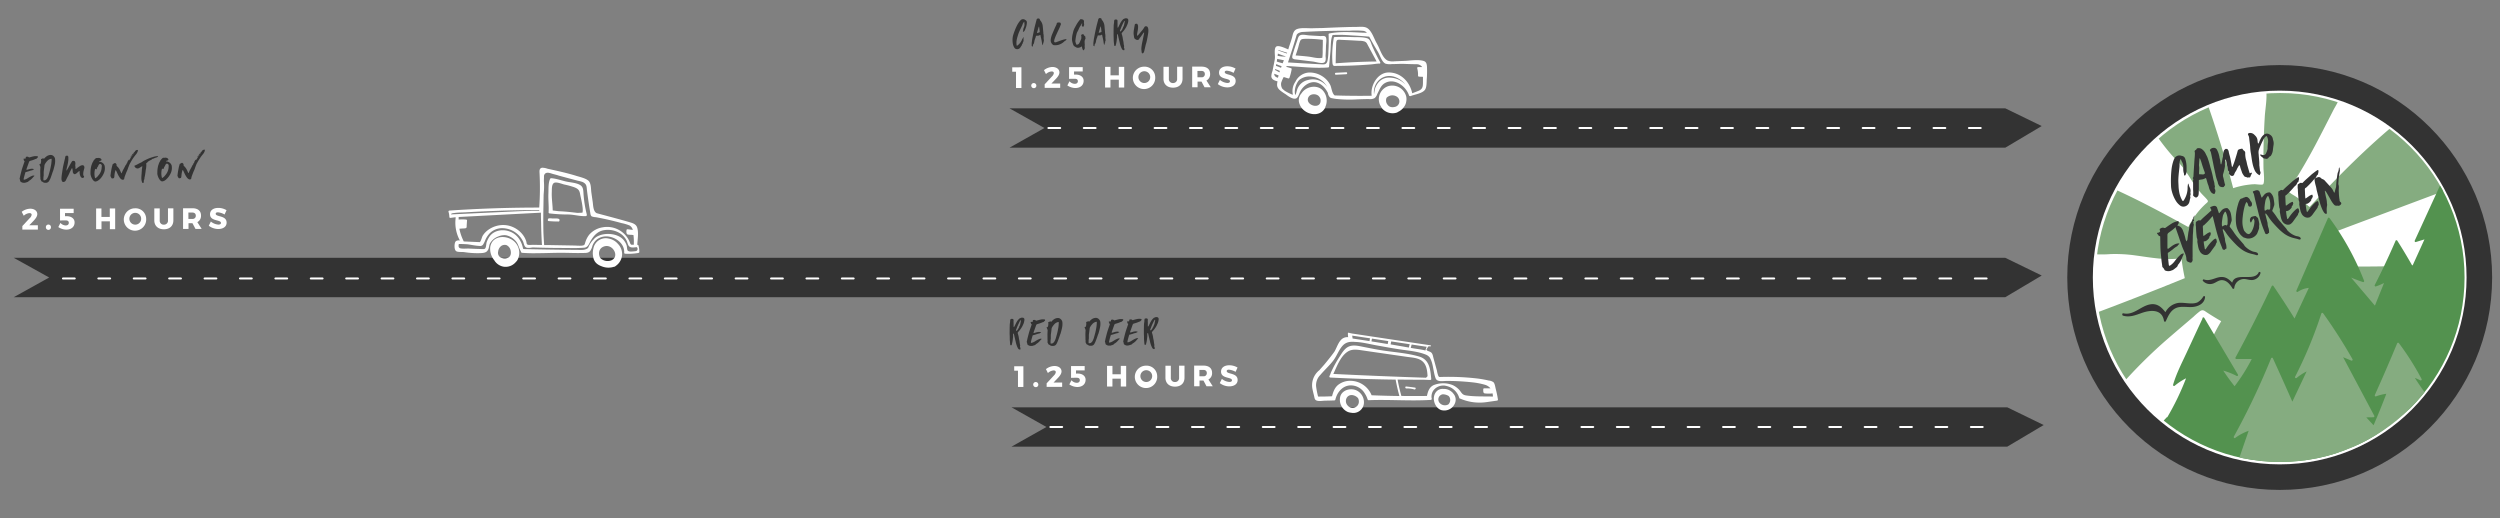 <svg xmlns="http://www.w3.org/2000/svg" xmlns:xlink="http://www.w3.org/1999/xlink" viewBox="0 0 1271 263.44"><rect x="0" y="0" width="1271" height="263.44" fill="#808080" stroke="none"/><defs><style>.cls-1,.cls-4{fill:none;}.cls-2{fill:#fff;}.cls-3{fill:#333;}.cls-4{stroke:#fff;stroke-linecap:round;stroke-miterlimit:10;stroke-dasharray:6 12;}.cls-5{clip-path:url(#clip-path);}.cls-6{fill:#85ac80;}.cls-7{fill:#53924f;}</style><clipPath id="clip-path"><circle class="cls-1" cx="1159.2" cy="141.07" r="93.78"/></clipPath></defs><title>drive-time-d</title><g id="Layer_2" data-name="Layer 2"><g id="Layer_1-2" data-name="Layer 1"><rect class="cls-1" width="1271" height="263.44"/><path class="cls-2" d="M16.09,109.22c0-.57-.42-.88-1.15-.88a4.82,4.82,0,0,0-2.85,1.35l-1.06-2a7.4,7.4,0,0,1,4.32-1.59c2.08,0,3.6,1.09,3.61,2.75,0,1.14-.84,2.33-2,3.52l-2.08,2.15,4.37,0v2.21l-7.89,0v-1.8l3.72-4A3,3,0,0,0,16.09,109.22Z"/><path class="cls-2" d="M25.9,115.47a1.29,1.29,0,1,1-2.57,0,1.23,1.23,0,0,1,1.27-1.3A1.25,1.25,0,0,1,25.9,115.47Z"/><path class="cls-2" d="M33.92,109.92c2.43,0,4,1.27,4,3.15,0,2.22-1.64,3.67-4.19,3.68a7.44,7.44,0,0,1-4.08-1.31l1.08-2.13a3.66,3.66,0,0,0,2.66,1.31c1,0,1.59-.49,1.59-1.34s-.58-1.23-1.58-1.23c-.54,0-2.24,0-2.88.07l0-6,6.93,0v2.2l-4.4,0v1.62C33.24,109.92,33.72,109.92,33.92,109.92Z"/><path class="cls-2" d="M51.57,106l0,4.29h4.24V106h2.74l0,10.51H55.86l0-4H51.6v4H48.87l0-10.52Z"/><path class="cls-2" d="M74.31,111.21a5.69,5.69,0,1,1-5.7-5.31A5.39,5.39,0,0,1,74.31,111.21Zm-8.54,0a3,3,0,0,0,2.9,3,3,3,0,1,0-2.9-3Z"/><path class="cls-2" d="M83.4,114.22a2,2,0,0,0,2-2.2l0-6.1h2.74l0,6.1c0,2.78-1.84,4.54-4.79,4.55s-4.89-1.74-4.9-4.51l0-6.11h2.75l0,6.11A2,2,0,0,0,83.4,114.22Z"/><path class="cls-2" d="M99.38,116.38l-1.54-2.91h-2v2.91H93.07l0-10.51,4.72,0c2.79,0,4.39,1.33,4.4,3.67a3.57,3.57,0,0,1-1.86,3.4l2.2,3.43Zm-3.59-5.09h2a1.55,1.55,0,0,0,1.75-1.65c0-1-.65-1.58-1.76-1.58h-2Z"/><path class="cls-2" d="M110.75,107.94c-.66,0-1.09.24-1.09.72,0,1.74,5.54.73,5.55,4.51,0,2.15-1.88,3.25-4.22,3.26a8,8,0,0,1-4.85-1.67l1.06-2.14a6.69,6.69,0,0,0,3.82,1.57c.81,0,1.31-.3,1.31-.86,0-1.78-5.54-.68-5.55-4.4,0-2,1.65-3.22,4.19-3.23a8.1,8.1,0,0,1,4.2,1.17l-1,2.18A8,8,0,0,0,110.75,107.94Z"/><path class="cls-2" d="M520.29,186.21l0,10.52h-2.75l0-8.27h-1.92v-2.25Z"/><path class="cls-2" d="M527.88,195.51a1.24,1.24,0,0,1-1.28,1.31,1.3,1.3,0,1,1,1.28-1.31Z"/><path class="cls-2" d="M536.77,189.2c0-.57-.43-.89-1.16-.88a4.8,4.8,0,0,0-2.85,1.34l-1-2a7.3,7.3,0,0,1,4.31-1.59c2.09,0,3.6,1.08,3.61,2.75,0,1.14-.83,2.32-2,3.51l-2.07,2.15H540v2.2l-7.89,0v-1.8l3.72-4A3,3,0,0,0,536.77,189.2Z"/><path class="cls-2" d="M547.92,189.92c2.42,0,4,1.27,4,3.15,0,2.22-1.64,3.67-4.19,3.68a7.44,7.44,0,0,1-4.08-1.31l1.08-2.13a3.66,3.66,0,0,0,2.66,1.31c1,0,1.59-.49,1.59-1.34s-.58-1.23-1.58-1.23c-.54,0-2.24,0-2.88.07l0-6,6.93,0v2.2l-4.41,0v1.62C547.24,189.92,547.72,189.92,547.92,189.92Z"/><path class="cls-2" d="M565.57,186l0,4.29h4.24V186h2.74l0,10.51h-2.74l0-4h-4.25l0,4h-2.74l0-10.52Z"/><path class="cls-2" d="M588.31,191.21a5.69,5.69,0,1,1-5.7-5.31A5.39,5.39,0,0,1,588.31,191.21Zm-8.54,0a3,3,0,0,0,2.9,3,3,3,0,1,0-2.9-3Z"/><path class="cls-2" d="M597.4,194.22a2,2,0,0,0,2.05-2.2l0-6.1h2.75l0,6.1c0,2.78-1.84,4.54-4.8,4.55s-4.88-1.74-4.89-4.51l0-6.11h2.74l0,6.11A2,2,0,0,0,597.4,194.22Z"/><path class="cls-2" d="M613.38,196.38l-1.54-2.91h-2v2.91h-2.74l0-10.51,4.72,0c2.79,0,4.39,1.33,4.4,3.67a3.57,3.57,0,0,1-1.86,3.4l2.2,3.43Zm-3.59-5.09h2a1.55,1.55,0,0,0,1.75-1.65c0-1-.65-1.58-1.76-1.58h-2Z"/><path class="cls-2" d="M624.75,187.94c-.66,0-1.09.24-1.09.72,0,1.74,5.54.73,5.55,4.51,0,2.15-1.88,3.25-4.22,3.26a8,8,0,0,1-4.85-1.67l1.06-2.14a6.69,6.69,0,0,0,3.82,1.57c.81,0,1.31-.3,1.31-.86,0-1.78-5.54-.68-5.55-4.4,0-2,1.65-3.22,4.19-3.23a8.1,8.1,0,0,1,4.2,1.17l-1,2.18A8.07,8.07,0,0,0,624.75,187.94Z"/><polygon class="cls-3" points="1020.49 227.08 514.24 227.08 532 217.08 514.24 207.08 1020.49 207.08 1039 216.08 1020.49 227.08"/><polygon class="cls-3" points="1019.5 151.08 7 151.08 25 141.08 7 131.08 1019.5 131.08 1038 140.08 1019.5 151.08"/><line class="cls-4" x1="1010" y1="141.58" x2="21" y2="141.58"/><line class="cls-4" x1="534" y1="217.08" x2="1019" y2="217.08"/><path class="cls-3" d="M12.13,92.93a2.36,2.36,0,0,1-1.71-.64.44.44,0,0,1-.17-.27,2.22,2.22,0,0,0-.25-1c-.07-.09,0-.2,0-.3.13-.56.23-1.13.37-1.68.23-.93.47-1.86.72-2.8.17-.56.36-1.15.55-1.72l.8-2.33c.09-.26.09-.26-.13-.43s-.17-.12-.17-.21A1,1,0,0,0,12,81a.23.23,0,0,1,.22-.36.51.51,0,0,1,.17,0,.91.91,0,0,0,.42,0,.31.31,0,0,0,.28-.32v-.16c0-.38.1-.45.48-.48a1.1,1.1,0,0,1,1,.23A.44.44,0,0,0,15,80l1.5-.39.73-.17a6,6,0,0,1,1.8,0q.27,0,.24.3a.58.58,0,0,1-.24.49.05.05,0,0,1,0,0c-.23.11-.28.38-.51.47s-.45.12-.66.22a13.21,13.21,0,0,1-2.16.76l-.25.08a.91.91,0,0,0-.73.69c-.4,1.14-.82,2.29-1.22,3.43-.06.13-.13.28,0,.4s.25,0,.39,0L14.91,86a6.14,6.14,0,0,1,1.27-.22,3.09,3.09,0,0,1,1,.19s.06.06.06.08,0,.12-.07.13a1.42,1.42,0,0,0-.66.33.49.49,0,0,1-.3.1,6.58,6.58,0,0,0-1.44.41c-.56.16-1.11.35-1.69.47-.11,0-.15.1-.17.18-.19.61-.37,1.23-.53,1.84-.12.44-.22.88-.33,1.3a1.3,1.3,0,0,0,0,.21c-.06.31,0,.4.33.33a5.63,5.63,0,0,0,1.8-.81,14.61,14.61,0,0,1,2.21-1.17,1.54,1.54,0,0,1,1-.08c.11,0,.12.12.05.21a11.64,11.64,0,0,0-.84.88,6.59,6.59,0,0,1-1.72,1.48c-.09.06-.22.09-.27.18-.27.45-.74.51-1.18.67a6.87,6.87,0,0,1-.81.22A4.12,4.12,0,0,1,12.13,92.93Z"/><path class="cls-3" d="M23.07,92.92a1.76,1.76,0,0,1-1.36-.43.37.37,0,0,0-.24-.12A.65.65,0,0,1,21,92c-.15-.27-.29-.56-.42-.84a.22.22,0,0,1-.05-.18,4.45,4.45,0,0,0-.05-1.21c0-.41,0-.83,0-1.24a28.34,28.34,0,0,1,.06-3.32,1.44,1.44,0,0,0-.15-.71c-.09-.27-.21-.52-.32-.78s0-.27.12-.27c.38,0,.52-.32.6-.68a4.79,4.79,0,0,0,.07-1.65c-.05-.18,0-.28.16-.31a1.34,1.34,0,0,0,.64-.26.32.32,0,0,1,.41,0c.2.19.39.12.55-.09a5.47,5.47,0,0,1,1.1-1,3.59,3.59,0,0,1,2.12-.68,2.18,2.18,0,0,1,1.08.34,2.74,2.74,0,0,1,.71.73A2.11,2.11,0,0,1,28,81a8.86,8.86,0,0,1-.12,2.52c-.2,1-.48,2-.76,3-.09.33-.25.63-.37,1-.31.93-.62,1.86-.95,2.8A10.1,10.1,0,0,1,25,91.92a1.83,1.83,0,0,1-1.46,1C23.4,92.93,23.23,92.92,23.07,92.92Zm3.18-11.67V81c0-.25-.11-.33-.33-.26a3.36,3.36,0,0,0-1.61.8,8,8,0,0,0-1.56,2.07,1.43,1.43,0,0,0-.14.47c-.1.91-.22,1.83-.33,2.73a6.25,6.25,0,0,0-.07,1.05c0,.46,0,.94,0,1.41a9.46,9.46,0,0,0-.13,2.13s0,0,0,0c-.08.18,0,.24.13.26a1.38,1.38,0,0,0,1.13-.26,2.51,2.51,0,0,0,.74-.87,10.49,10.49,0,0,0,.58-1.33c.28-.94.57-1.9.8-2.86s.36-1.67.52-2.51A21,21,0,0,0,26.25,81.25Z"/><path class="cls-3" d="M31.26,90.56a23.48,23.48,0,0,1,.34-2.89c.08-.56.16-1.13.25-1.68.14-1,.36-1.91.57-2.84s.46-1.92.68-2.88c0-.18.06-.36.1-.54.09-.36.32-.6.66-.56.15,0,.3-.08.47,0a.88.88,0,0,1,.42.8c0,.42,0,.84,0,1.27a19.38,19.38,0,0,1-.66,3.62,15.5,15.5,0,0,0-.32,1.65c0,.06,0,.14.06.14a.16.16,0,0,0,.09,0l.27-.45c.56-1,1.13-2,1.7-3,.2-.34.4-.67.61-1a.84.84,0,0,1,1-.4,1.29,1.29,0,0,0,.21.06.52.52,0,0,1,.46.43,2.35,2.35,0,0,1,.16,1,4.19,4.19,0,0,0-.06.48,2.72,2.72,0,0,0,0,.49,8.23,8.23,0,0,1,.11,1.58.13.13,0,0,0,.2.1,1,1,0,0,0,.22-.16c.62-.56,1.32-1,2-1.45A2.38,2.38,0,0,1,42.13,84c.37,0,.75.51.77,1a2,2,0,0,1-.06.6c-.12.42-.22.85-.33,1.29a6.18,6.18,0,0,0-.18,1.92.94.94,0,0,0,.24.64.52.52,0,0,1-.09.84.83.83,0,0,1-1.14-.1,2.16,2.16,0,0,1-.51-.76,5.11,5.11,0,0,1-.35-1.89,4.05,4.05,0,0,0,0-.48c0-.07-.06-.09-.12-.09a.36.36,0,0,0-.15.06,3.9,3.9,0,0,0-.91.73,3,3,0,0,1-.9.66c-.52.32-.94.05-1.24-.52a1.43,1.43,0,0,1-.17-.75,6.77,6.77,0,0,0-.25-1.56s0-.06-.07-.07a.09.09,0,0,0-.14,0c-.43.84-.89,1.65-1.26,2.54a21.93,21.93,0,0,1-1,2c-.22.44-.45.89-.65,1.33a2.33,2.33,0,0,1-.42.7,1.49,1.49,0,0,1-1,.43.69.69,0,0,1-.69-.47,2.57,2.57,0,0,1-.26-1.17A1.5,1.5,0,0,0,31.26,90.56Z"/><path class="cls-3" d="M46,87.39a13.93,13.93,0,0,1,.37-2.87,3.46,3.46,0,0,1,.22-.69,6.66,6.66,0,0,1,.89-1.91c.11-.12,0-.31.18-.39s.18-.24.27-.33c.31-.28.54-.66.95-.81a.76.76,0,0,1,.34-.06,2.05,2.05,0,0,0,.49,0,2,2,0,0,1,1.44.25,1,1,0,0,1,.47.73s0,.13-.09.18a1.14,1.14,0,0,1-.6.3,1,1,0,0,0-.4.17c-.06,0-.14.06-.12.15s.1.1.18.12a.85.85,0,0,0,.22,0A3,3,0,0,1,53,83.79a2.06,2.06,0,0,1,.26.84,6.38,6.38,0,0,1-.66,3.84A9.3,9.3,0,0,1,51,90.85,6.45,6.45,0,0,1,49.51,92a3.62,3.62,0,0,1-.95.3c-.09,0-.18,0-.27,0a2.48,2.48,0,0,1-1.18-1A6.8,6.8,0,0,1,46,88.5C46,88.14,46,87.76,46,87.39Zm5.75-2.5a1.74,1.74,0,0,1,0-.4.93.93,0,0,0-.36-.93.68.68,0,0,0-1.07.08,2.68,2.68,0,0,0-.39.68.82.82,0,0,1-.34.55.42.42,0,0,0-.16.33c0,.26-.2.44-.26.68s-.29.25-.47.11-.31-.21-.39.1a8.34,8.34,0,0,0,0,4.35.17.17,0,0,0,.3.1,4.87,4.87,0,0,0,1.15-1l.16-.23a6.66,6.66,0,0,0,1.55-2.72A7.43,7.43,0,0,0,51.7,84.89Z"/><path class="cls-3" d="M70.18,76.36c-.17.18-.09.41-.16.6a4.93,4.93,0,0,1-1,1.69,21.57,21.57,0,0,0-1.41,1.89c-.62.91-1.14,1.88-1.68,2.84-.1.22-.19.43-.28.65a12.08,12.08,0,0,1-.45,1.13,13.44,13.44,0,0,1-.92,2.33c-.28.72-.56,1.42-.82,2.16a4.36,4.36,0,0,0-.26,1,1.66,1.66,0,0,1-.09.37.39.39,0,0,1-.24.26,1.08,1.08,0,0,1-1.06-.07,3.14,3.14,0,0,1-.83-.75,13.25,13.25,0,0,1-1.33-2.38c-.17-.37-.33-.75-.52-1.12a1.93,1.93,0,0,0-.22-.36.11.11,0,0,0-.2,0,10.62,10.62,0,0,0-.31,1.14,12.35,12.35,0,0,0-.25,1.84,3,3,0,0,1-.14.74c-.08.19-.11.37-.39.29-.06,0-.17,0-.26.07a.54.54,0,0,1-.73-.22,7.56,7.56,0,0,1-.45-.9.75.75,0,0,1,0-.42,40.47,40.47,0,0,1,.75-4.38c.11-.39.22-.78.34-1.19a.43.43,0,0,1,.26-.25l.83-.44a.33.33,0,0,1,.2,0,1.59,1.59,0,0,1,.54.45.53.53,0,0,1,.15.5.84.84,0,0,0,.38.82,3.83,3.83,0,0,1,.6.67,6.73,6.73,0,0,1,1,1.77l.35.78c0,.07,0,.18.16.18s.12-.13.17-.2l.28-.63c.31-.77.76-1.46,1.13-2.2.09-.16.18-.34.27-.52a2.3,2.3,0,0,1,.57-.81l0,0a.05.05,0,0,0,.05-.07.61.61,0,0,1,.11-.42l0,0,.22-.19h0c.24-.19.25-.23.1-.46l0,0,.82-1.4a.3.3,0,0,1,0,.26.14.14,0,0,0,.18,0,1.48,1.48,0,0,0,.3-.36c.24-.39.48-.8.73-1.19a1.22,1.22,0,0,0-.27.09c-.07-.09,0-.13,0-.19a12.46,12.46,0,0,1,1.11-1.51,5.32,5.32,0,0,1,.91-1,.4.4,0,0,0,.13-.16c.09-.35.39-.5.64-.7a1.15,1.15,0,0,1,.83-.13C70.12,76.21,70.22,76.32,70.18,76.36ZM65.44,81.5s0,0,0,0,0,0,0-.06S65.44,81.48,65.44,81.5Zm1.91-2.58a.31.31,0,0,0,0-.09.14.14,0,0,0-.09,0,5.6,5.6,0,0,0-.54.74.37.37,0,0,0,0,.23A4.17,4.17,0,0,0,67.35,78.92Zm.24-.39h0Zm.35-.43c-.18.07-.33.18-.3.42A.75.75,0,0,0,67.94,78.1Zm.34-.3c-.27,0-.27,0-.33.27C68.1,78,68.16,77.89,68.28,77.8Zm0,0h0l0,0Z"/><path class="cls-3" d="M79.94,79.39h.3a.13.13,0,0,1,.09.11.16.16,0,0,1,0,.15,3.87,3.87,0,0,1-.75.4,6.14,6.14,0,0,0-1.39.53,1.5,1.5,0,0,1-.36.11,1.1,1.1,0,0,0-.68.39.8.8,0,0,1-.36.23,7.34,7.34,0,0,0-1.52.86.46.46,0,0,0-.17.12c-.09.32-.37.42-.6.57s-.16.15-.13.27l0,.11A11.22,11.22,0,0,1,74.19,86c-.12.53-.16,1.05-.23,1.6-.12.76-.21,1.54-.4,2.31a3.38,3.38,0,0,0-.13.94.54.54,0,0,1-.09.36,1.46,1.46,0,0,0-.22.86c0,.24-.06.46-.09.69a.31.31,0,0,1-.27.28.4.4,0,0,1-.42-.17c-.06-.14-.12-.26-.17-.39a5.68,5.68,0,0,1-.3-1.74A18.33,18.33,0,0,1,72,88.36c0-.6.1-1.2.11-1.8a3.89,3.89,0,0,1,.12-1c.06-.27,0-.57.12-.84a.17.17,0,0,0,0-.15c-.06-.06-.13,0-.19,0a9.55,9.55,0,0,0-.9.56,5.16,5.16,0,0,1-.81.42,1.33,1.33,0,0,1-1.18-.07,1.73,1.73,0,0,1-.91-1,.21.21,0,0,1,.09-.27s0,0,0,0a16.07,16.07,0,0,0,2.2-1.09L72,82.48l.09-.06a11.29,11.29,0,0,1,1.7-1,21.42,21.42,0,0,1,2.2-1c.65-.24,1.31-.46,2-.67A9.49,9.49,0,0,1,79.94,79.39Z"/><path class="cls-3" d="M80,87.26a13.75,13.75,0,0,1,.37-2.86,3.26,3.26,0,0,1,.22-.69,6.42,6.42,0,0,1,.89-1.91c.1-.12,0-.32.18-.39s.18-.24.27-.33c.31-.29.53-.67.95-.82a.92.92,0,0,1,.33-.06,2.1,2.1,0,0,0,.5,0,2,2,0,0,1,1.44.25,1,1,0,0,1,.47.73s-.05.14-.09.18a1.14,1.14,0,0,1-.6.3,1.18,1.18,0,0,0-.4.17c-.07,0-.14.06-.12.15s.1.11.18.12a.85.85,0,0,0,.22,0,3,3,0,0,1,2.26,1.56,2,2,0,0,1,.26.84,6.34,6.34,0,0,1-.67,3.84A9,9,0,0,1,85,90.72a6.45,6.45,0,0,1-1.46,1.19,3.64,3.64,0,0,1-1,.31.44.44,0,0,1-.27,0,2.48,2.48,0,0,1-1.18-1,6.75,6.75,0,0,1-1.11-2.83C80,88,80,87.64,80,87.26Zm5.75-2.49a1.84,1.84,0,0,1,0-.41.93.93,0,0,0-.36-.93.68.68,0,0,0-1.07.08,2.68,2.68,0,0,0-.39.68.82.82,0,0,1-.34.55.42.42,0,0,0-.16.33c0,.26-.2.44-.26.68a.28.28,0,0,1-.47.11c-.29-.21-.31-.21-.39.1a8.34,8.34,0,0,0,0,4.35.18.18,0,0,0,.3.11,5.12,5.12,0,0,0,1.15-1l.16-.22a6.73,6.73,0,0,0,1.55-2.72A7.43,7.43,0,0,0,85.75,84.77Z"/><path class="cls-3" d="M104.23,76.24c-.17.18-.09.4-.16.6a5,5,0,0,1-1,1.68,17.2,17.2,0,0,0-1.4,1.9c-.63.9-1.15,1.88-1.69,2.84-.1.21-.19.42-.28.64A12.08,12.08,0,0,1,99.28,85a13.44,13.44,0,0,1-.92,2.33c-.28.72-.56,1.43-.82,2.16a4.36,4.36,0,0,0-.26,1,1.75,1.75,0,0,1-.09.38.4.4,0,0,1-.24.25,1.05,1.05,0,0,1-1.07-.07,3.22,3.22,0,0,1-.82-.74A13.61,13.61,0,0,1,93.73,88c-.17-.38-.33-.75-.52-1.13a1.93,1.93,0,0,0-.22-.36.11.11,0,0,0-.2,0,10.62,10.62,0,0,0-.31,1.14,12.48,12.48,0,0,0-.25,1.85,3,3,0,0,1-.14.73c-.08.2-.11.38-.39.29-.06,0-.17,0-.26.07a.54.54,0,0,1-.73-.22,9.51,9.51,0,0,1-.46-.9.85.85,0,0,1,0-.42A40.47,40.47,0,0,1,91,84.67c.1-.39.22-.78.34-1.18a.44.44,0,0,1,.26-.26l.83-.44a.33.33,0,0,1,.2,0,1.69,1.69,0,0,1,.54.45.54.54,0,0,1,.15.5.84.84,0,0,0,.38.82,3.83,3.83,0,0,1,.6.67,6.73,6.73,0,0,1,1,1.77l.35.78c0,.07,0,.18.16.18s.12-.12.17-.2l.28-.63c.31-.76.76-1.46,1.13-2.19l.27-.53a2.39,2.39,0,0,1,.57-.81l0,0a.05.05,0,0,0,0-.07.61.61,0,0,1,.11-.42l0,0,.22-.19h0c.24-.18.25-.23.1-.45h0l.82-1.4a.3.3,0,0,1,0,.26.14.14,0,0,0,.18,0,1.48,1.48,0,0,0,.3-.36l.73-1.19a.88.88,0,0,0-.27.1c-.07-.09,0-.14,0-.2a11.63,11.63,0,0,1,1.11-1.5,5.38,5.38,0,0,1,.91-1.06.4.4,0,0,0,.13-.16c.09-.35.39-.5.64-.69a1.11,1.11,0,0,1,.83-.14C104.17,76.09,104.27,76.19,104.23,76.24Zm-4.74,5.13h0s0,0,0,0S99.49,81.35,99.49,81.37Zm1.91-2.57a.25.25,0,0,0,0-.09s-.08,0-.09,0a4,4,0,0,0-.54.74.33.33,0,0,0,0,.22A4.38,4.38,0,0,0,101.4,78.8Zm.24-.39s0,0,0,0h0ZM102,78c-.18.08-.33.18-.3.42A.72.72,0,0,0,102,78Zm.34-.3c-.27,0-.27,0-.33.27C102.15,77.9,102.21,77.76,102.33,77.67Zm0,0h0l0,0Z"/><path class="cls-3" d="M520.75,163.07a6.24,6.24,0,0,1-.56,1.89c-.17.29-.27.62-.44.92a12.8,12.8,0,0,1-1.85,2.6,1.8,1.8,0,0,0-.18.2c-.38.48-.38.51-.19,1.11a11.66,11.66,0,0,1,.43,1.81,10.87,10.87,0,0,0,.28,1.47,9.88,9.88,0,0,1,.16,1.11c.05.43.14.87.22,1.32a.61.61,0,0,1,0,.4.86.86,0,0,0,0,.57,2.29,2.29,0,0,1,.2.93c0,.15-.07.3-.18.32h-.31a1.1,1.1,0,0,1-.72-.54,7.18,7.18,0,0,1-.5-1,13,13,0,0,1-.72-2.4,5.43,5.43,0,0,0-.16-.67l-.74-3.18c0-.14,0-.28-.18-.37a.53.53,0,0,0-.27.51c0,.36,0,.72,0,1.08s-.09.84-.12,1.26a14.71,14.71,0,0,1-.45,2.47c0,.08-.08.17-.06.24a.29.29,0,0,1-.17.36.49.49,0,0,1-.51,0,.41.41,0,0,1-.16-.33c0-.29-.05-.57-.08-.86,0-.58-.12-1.17-.13-1.75,0-.84,0-1.68-.07-2.51,0-1.57,0-3.15.06-4.71,0-.48.09-1,.16-1.44s0-.85.13-1.27c.05-.23.09-.42.39-.39.22-.22.49-.13.75-.08a.47.47,0,0,1,.44.33.68.68,0,0,1,.09.42,6.75,6.75,0,0,0,0,1.27l0,1.94s0,.12.07.12a.39.39,0,0,0,.14,0,.79.79,0,0,0,.27-.39c.25-.48.49-.95.71-1.44a13,13,0,0,1,.69-1.21,5.49,5.49,0,0,1,1-1.14.74.74,0,0,1,.47-.26h0a1.82,1.82,0,0,1,1.43-.24.85.85,0,0,1,.69.61A2,2,0,0,1,520.75,163.07Zm-1.8-.23a.14.14,0,0,0-.14,0,4.76,4.76,0,0,0-.43.67c-.36.71-.68,1.42-1,2.12s-.44,1.25-.74,1.84a1.15,1.15,0,0,0-.1.46.25.25,0,0,0,.12.23.23.23,0,0,0,.25,0,1.64,1.64,0,0,0,.26-.27l.61-.87c.06-.09,0-.17,0-.24s.21-.14.32-.23,0-.22,0-.34.05-.13.08-.2,0,0,0,0,0,0,0,0a3.23,3.23,0,0,0,.49-1.11c.15-.65.27-1.29.4-1.94A.12.12,0,0,0,519,162.84Zm-1.26,3.93v0h0Z"/><path class="cls-3" d="M524.16,175.87a2.41,2.41,0,0,1-1.72-.64.43.43,0,0,1-.16-.27,2.38,2.38,0,0,0-.26-1c-.06-.09,0-.2,0-.3.14-.56.24-1.13.37-1.69.24-.93.48-1.86.73-2.79.16-.57.35-1.15.54-1.73l.81-2.32c.08-.26.08-.26-.14-.44s-.17-.12-.17-.21A.84.84,0,0,0,524,164a.23.23,0,0,1,.22-.36.86.86,0,0,1,.17,0,.77.77,0,0,0,.42,0,.31.31,0,0,0,.28-.32v-.17c0-.37.11-.45.48-.48a1.13,1.13,0,0,1,1,.24.45.45,0,0,0,.49.07l1.5-.39.73-.17a6.11,6.11,0,0,1,1.81,0c.18,0,.25.12.24.3a.61.61,0,0,1-.24.5s0,0-.05,0c-.22.1-.28.37-.51.46s-.44.12-.65.23a14.21,14.21,0,0,1-2.16.76l-.26.08a.9.9,0,0,0-.73.69c-.4,1.14-.82,2.28-1.22,3.42-.06.14-.13.29,0,.41s.26,0,.39,0l1.06-.32a6.11,6.11,0,0,1,1.28-.21,3,3,0,0,1,1,.19.19.19,0,0,1,.06.07.23.23,0,0,1-.07.14,1.47,1.47,0,0,0-.66.33.47.47,0,0,1-.3.09,7.18,7.18,0,0,0-1.44.41c-.55.17-1.11.35-1.69.47a.21.21,0,0,0-.16.18c-.2.62-.37,1.24-.54,1.85-.12.44-.22.87-.32,1.29a.91.91,0,0,0,0,.21c-.06.32,0,.41.33.33a5.51,5.51,0,0,0,1.8-.8,13.49,13.49,0,0,1,2.22-1.18,1.61,1.61,0,0,1,1-.08c.1,0,.12.12,0,.21a11.65,11.65,0,0,0-.83.89,7,7,0,0,1-1.72,1.48c-.09.06-.23.09-.27.18-.27.45-.75.51-1.18.66a7.49,7.49,0,0,1-.81.23C524.47,175.85,524.31,175.85,524.16,175.87Z"/><path class="cls-3" d="M535.09,175.86a1.74,1.74,0,0,1-1.35-.43.37.37,0,0,0-.24-.12.68.68,0,0,1-.53-.41c-.15-.27-.28-.55-.42-.83a.35.35,0,0,1,0-.18,4.54,4.54,0,0,0,0-1.22c0-.4,0-.82,0-1.23a26.45,26.45,0,0,1,.07-3.33,1.31,1.31,0,0,0-.16-.7c-.09-.27-.21-.53-.31-.78s0-.27.12-.27c.37,0,.52-.32.59-.68a4.56,4.56,0,0,0,.07-1.65.24.24,0,0,1,.16-.32,1.52,1.52,0,0,0,.65-.25.29.29,0,0,1,.4,0c.2.19.4.11.56-.1a5.34,5.34,0,0,1,1.09-1,3.55,3.55,0,0,1,2.13-.68,2,2,0,0,1,1.08.34,2.75,2.75,0,0,1,.71.73,2.18,2.18,0,0,1,.41,1.15,8.82,8.82,0,0,1-.13,2.52c-.19,1-.47,2-.75,3-.09.33-.26.63-.37,1-.32.93-.63,1.86-1,2.79a10.17,10.17,0,0,1-.75,1.64,1.86,1.86,0,0,1-1.47,1Zm3.18-11.67V164c0-.26-.1-.33-.33-.27a3.56,3.56,0,0,0-1.6.8,8.37,8.37,0,0,0-1.57,2.08,1.64,1.64,0,0,0-.13.46c-.1.92-.22,1.83-.34,2.73a6.39,6.39,0,0,0-.07,1.05c0,.47,0,.95,0,1.41a9,9,0,0,0-.12,2.13,0,0,0,0,1,0,0c-.07.18,0,.24.14.25a1.36,1.36,0,0,0,1.12-.25,2.57,2.57,0,0,0,.75-.88,11.21,11.21,0,0,0,.58-1.32c.28-.95.56-1.91.8-2.87s.35-1.66.51-2.5A17.93,17.93,0,0,0,538.27,164.19Z"/><path class="cls-3" d="M554.44,175.78a1.7,1.7,0,0,1-1.35-.43.35.35,0,0,0-.24-.11.68.68,0,0,1-.53-.41c-.15-.27-.28-.55-.42-.84a.33.33,0,0,1,0-.18,4.47,4.47,0,0,0-.05-1.21c0-.41,0-.83,0-1.23a26.44,26.44,0,0,1,.06-3.33,1.35,1.35,0,0,0-.16-.71c-.09-.27-.21-.52-.31-.77s0-.27.12-.27c.37,0,.52-.32.59-.68a4.56,4.56,0,0,0,.07-1.65c0-.18,0-.29.17-.32a1.34,1.34,0,0,0,.64-.26.32.32,0,0,1,.41,0c.19.2.39.12.55-.09a5.34,5.34,0,0,1,1.09-1,3.63,3.63,0,0,1,2.13-.69,2.1,2.1,0,0,1,1.08.35,2.91,2.91,0,0,1,.71.73,2.18,2.18,0,0,1,.41,1.15,8.82,8.82,0,0,1-.13,2.52c-.19,1-.47,2-.75,3-.09.33-.26.64-.38,1-.31.93-.62,1.86-1,2.79a10.17,10.17,0,0,1-.75,1.64,1.84,1.84,0,0,1-1.47,1A3.84,3.84,0,0,1,554.44,175.78Zm3.18-11.66v-.24c0-.26-.11-.33-.33-.27a3.46,3.46,0,0,0-1.6.8,8.13,8.13,0,0,0-1.57,2.08,1.64,1.64,0,0,0-.13.46c-.1.92-.22,1.83-.34,2.73a6.32,6.32,0,0,0-.07,1c0,.47,0,1,0,1.41a8.94,8.94,0,0,0-.12,2.13s0,0,0,0c-.07.18,0,.24.14.25a1.33,1.33,0,0,0,1.12-.26,2.45,2.45,0,0,0,.75-.87,12.88,12.88,0,0,0,.58-1.32c.28-1,.56-1.91.8-2.87s.35-1.67.51-2.51A19.26,19.26,0,0,0,557.62,164.12Z"/><path class="cls-3" d="M563.9,175.72a2.4,2.4,0,0,1-1.71-.64.38.38,0,0,1-.16-.27,2.38,2.38,0,0,0-.26-1c-.06-.09,0-.2,0-.3.13-.56.24-1.13.37-1.68.24-.94.47-1.87.73-2.8.16-.57.35-1.15.54-1.72l.8-2.33c.09-.26.09-.26-.13-.44s-.17-.12-.17-.21a.79.79,0,0,0-.18-.53.24.24,0,0,1,.22-.37,1,1,0,0,1,.17,0,.78.78,0,0,0,.42,0,.3.3,0,0,0,.28-.32V163c0-.37.11-.44.48-.48a1.13,1.13,0,0,1,1,.24.45.45,0,0,0,.49.07l1.5-.39.73-.17a6.39,6.39,0,0,1,1.8,0,.24.24,0,0,1,.24.3.57.57,0,0,1-.23.5s0,0-.05,0c-.22.1-.28.37-.51.47s-.45.12-.66.22a12.78,12.78,0,0,1-2.15.76l-.26.08a.9.9,0,0,0-.73.69c-.4,1.14-.82,2.28-1.22,3.42-.06.14-.13.29,0,.41s.25,0,.39,0l1.06-.32a6.84,6.84,0,0,1,1.28-.21,3,3,0,0,1,1,.19l.06.07c0,.06,0,.13-.07.14a1.42,1.42,0,0,0-.66.33.49.49,0,0,1-.3.09,7.9,7.9,0,0,0-1.44.41c-.55.17-1.11.35-1.69.47a.22.22,0,0,0-.17.19c-.19.61-.37,1.23-.53,1.84-.12.44-.22.87-.32,1.29a.91.91,0,0,0,0,.21c-.06.32,0,.41.33.33a5.51,5.51,0,0,0,1.8-.8,14.3,14.3,0,0,1,2.22-1.18,1.61,1.61,0,0,1,1-.08c.1,0,.12.12,0,.21-.28.29-.58.58-.83.89a7,7,0,0,1-1.72,1.48c-.09.06-.23.09-.27.18-.27.45-.75.51-1.19.66a6.89,6.89,0,0,1-.81.23C564.22,175.7,564.05,175.7,563.9,175.72Z"/><path class="cls-3" d="M573.21,175.68a2.37,2.37,0,0,1-1.72-.64.39.39,0,0,1-.16-.26,2.42,2.42,0,0,0-.26-1c-.06-.09,0-.19,0-.3.13-.55.24-1.12.37-1.68.24-.93.47-1.86.73-2.79.16-.57.35-1.16.54-1.73l.81-2.33c.08-.25.08-.25-.14-.43s-.17-.12-.17-.21a.84.84,0,0,0-.18-.54.23.23,0,0,1,.22-.36.51.51,0,0,1,.17,0,.9.9,0,0,0,.42-.05.29.29,0,0,0,.28-.31v-.17c0-.37.11-.45.48-.48a1.13,1.13,0,0,1,1,.24.45.45,0,0,0,.49.07c.5-.14,1-.28,1.5-.4l.73-.16a5.72,5.72,0,0,1,1.8,0,.24.24,0,0,1,.24.3.57.57,0,0,1-.23.49s0,0,0,0c-.22.11-.28.38-.51.47a6.21,6.21,0,0,0-.65.23,15.39,15.39,0,0,1-2.16.76,1.25,1.25,0,0,1-.26.07.92.92,0,0,0-.73.69c-.4,1.15-.82,2.29-1.22,3.43-.06.13-.13.29,0,.4s.26,0,.39,0l1.06-.32a6.12,6.12,0,0,1,1.28-.22,3.29,3.29,0,0,1,1,.19l.06.08c0,.06,0,.12-.07.13a1.54,1.54,0,0,0-.66.34.47.47,0,0,1-.3.09,6.58,6.58,0,0,0-1.44.41c-.55.17-1.11.35-1.69.47a.2.2,0,0,0-.16.18c-.2.62-.38,1.23-.54,1.85-.12.43-.22.87-.32,1.29a.72.72,0,0,0,0,.21c-.06.31,0,.4.33.33a5.51,5.51,0,0,0,1.8-.8,13.49,13.49,0,0,1,2.22-1.18,1.61,1.61,0,0,1,1-.08c.1,0,.12.12,0,.21a11.65,11.65,0,0,0-.83.89,6.71,6.71,0,0,1-1.72,1.47c-.09.06-.23.09-.27.18-.27.46-.75.52-1.19.67a6.73,6.73,0,0,1-.8.23A4.23,4.23,0,0,1,573.21,175.68Z"/><path class="cls-3" d="M589,162.82a6,6,0,0,1-.57,1.89c-.16.28-.26.61-.43.91a12.86,12.86,0,0,1-1.85,2.61l-.18.19c-.39.48-.39.51-.19,1.11a12.06,12.06,0,0,1,.43,1.82,12.47,12.47,0,0,0,.27,1.46,8.26,8.26,0,0,1,.17,1.11c.05.44.14.87.22,1.32a.64.64,0,0,1,0,.41.81.81,0,0,0,0,.57,2.29,2.29,0,0,1,.2.93c0,.15-.07.3-.18.31a.81.81,0,0,1-.31,0,1.17,1.17,0,0,1-.73-.53,8.57,8.57,0,0,1-.49-1,12.21,12.21,0,0,1-.72-2.39,4.23,4.23,0,0,0-.17-.68l-.73-3.18c0-.13,0-.28-.18-.37a.54.54,0,0,0-.27.51c0,.36,0,.72,0,1.08s-.09.84-.12,1.26a14.82,14.82,0,0,1-.45,2.48c0,.07-.08.16-.06.24a.3.3,0,0,1-.17.36.51.51,0,0,1-.51,0,.39.39,0,0,1-.16-.33c0-.28-.05-.57-.08-.85,0-.59-.13-1.17-.13-1.76,0-.84,0-1.68-.07-2.5,0-1.58,0-3.15.06-4.71,0-.48.09-1,.16-1.44s0-.86.13-1.28c0-.22.09-.42.39-.39.22-.21.49-.12.75-.08a.48.48,0,0,1,.43.33.64.64,0,0,1,.1.42,6.85,6.85,0,0,0,0,1.28l0,1.93c0,.05,0,.12.07.12a.39.39,0,0,0,.14-.05.75.75,0,0,0,.27-.39c.25-.48.49-.94.71-1.44a12.88,12.88,0,0,1,.69-1.2,5.49,5.49,0,0,1,1-1.15.73.73,0,0,1,.47-.25v0l0,0a1.82,1.82,0,0,1,1.43-.25.87.87,0,0,1,.69.62A2.18,2.18,0,0,1,589,162.82Zm-1.8-.24s-.12,0-.14,0a5.52,5.52,0,0,0-.43.68c-.36.71-.69,1.41-1,2.12s-.44,1.25-.74,1.83a1.2,1.2,0,0,0-.11.47.28.28,0,0,0,.13.22.25.25,0,0,0,.25,0,1.29,1.29,0,0,0,.25-.28c.21-.28.42-.58.62-.87.06-.09,0-.16,0-.24s.21-.13.32-.23,0-.22,0-.34a2.07,2.07,0,0,0,.08-.2h0a3.34,3.34,0,0,0,.49-1.11c.15-.64.27-1.29.4-1.93A.14.14,0,0,0,587.2,162.58Zm-1.26,3.94h0Z"/><path class="cls-2" d="M519.29,34.21l0,10.52h-2.75l0-8.27h-1.92V34.23Z"/><path class="cls-2" d="M526.88,43.51a1.24,1.24,0,0,1-1.28,1.31,1.3,1.3,0,1,1,1.28-1.31Z"/><path class="cls-2" d="M535.77,37.2c0-.57-.43-.89-1.16-.88a4.8,4.8,0,0,0-2.85,1.34l-1-2A7.3,7.3,0,0,1,535,34.05c2.09,0,3.6,1.08,3.61,2.75,0,1.14-.83,2.32-2,3.51l-2.07,2.15H539v2.2l-7.89,0v-1.8l3.72-4A3,3,0,0,0,535.77,37.2Z"/><path class="cls-2" d="M546.92,37.92c2.42,0,4,1.27,4,3.15,0,2.22-1.64,3.67-4.19,3.68a7.44,7.44,0,0,1-4.08-1.31l1.08-2.13a3.66,3.66,0,0,0,2.66,1.31c1,0,1.59-.49,1.59-1.34s-.58-1.23-1.58-1.23c-.54,0-2.24,0-2.88.07l0-6,6.93,0v2.2l-4.41,0v1.62C546.24,37.92,546.72,37.92,546.92,37.92Z"/><path class="cls-2" d="M564.57,34l0,4.29h4.24V34h2.74l0,10.51h-2.74l0-4h-4.25l0,4h-2.74l0-10.52Z"/><path class="cls-2" d="M587.31,39.21a5.69,5.69,0,1,1-5.7-5.31A5.39,5.39,0,0,1,587.31,39.21Zm-8.54,0a3,3,0,0,0,2.9,3,3,3,0,1,0-2.9-3Z"/><path class="cls-2" d="M596.4,42.22a2,2,0,0,0,2.05-2.2l0-6.1h2.75l0,6.1c0,2.78-1.84,4.54-4.8,4.55s-4.88-1.74-4.89-4.51l0-6.11h2.74l0,6.11A2,2,0,0,0,596.4,42.22Z"/><path class="cls-2" d="M612.38,44.38l-1.54-2.91h-2v2.91h-2.74l0-10.51,4.72,0c2.79,0,4.39,1.33,4.4,3.67a3.57,3.57,0,0,1-1.86,3.4l2.2,3.43Zm-3.59-5.09h2a1.55,1.55,0,0,0,1.75-1.65c0-1-.65-1.58-1.76-1.58h-2Z"/><path class="cls-2" d="M623.75,35.94c-.66,0-1.09.24-1.09.72,0,1.74,5.54.73,5.55,4.51,0,2.15-1.88,3.25-4.22,3.26a8,8,0,0,1-4.85-1.67l1.06-2.14A6.69,6.69,0,0,0,624,42.19c.81,0,1.31-.3,1.31-.86,0-1.78-5.54-.68-5.55-4.4,0-2,1.65-3.22,4.19-3.23a8.1,8.1,0,0,1,4.2,1.17l-1,2.18A8.07,8.07,0,0,0,623.75,35.94Z"/><polygon class="cls-3" points="1019.49 75.08 513.24 75.08 531 65.08 513.24 55.08 1019.49 55.08 1038 64.08 1019.49 75.08"/><line class="cls-4" x1="533" y1="65.08" x2="1018" y2="65.08"/><path class="cls-3" d="M520.35,18.78c0,.16.22.22,0,.36.05.3,0,.58,0,.88a2.1,2.1,0,0,1-.22,1.41,1,1,0,0,0-.16.45.79.79,0,0,1-.16.39,1.11,1.11,0,0,0-.29.64.6.6,0,0,1-.12.24c-.28.33-.47.73-.73,1.09a1.92,1.92,0,0,1-2.14.67,1.63,1.63,0,0,1-.75-.55,5.16,5.16,0,0,1-.82-2,10.4,10.4,0,0,1-.13-3.15,7.06,7.06,0,0,1,.38-1.71,31.91,31.91,0,0,1,1.67-4.22,12.6,12.6,0,0,1,1.73-2.71,6,6,0,0,1,.43-.44,1.74,1.74,0,0,1,2-.12l.42.28a1.23,1.23,0,0,1,.61,1.15,8.69,8.69,0,0,1-.62,2.87c-.09.24-.19.49-.27.75a2.13,2.13,0,0,1-.71,1c-.08.07-.18.15-.3.06a.21.21,0,0,1-.09-.29,1.37,1.37,0,0,0,.1-.57,4.44,4.44,0,0,1,.43-1.5,3.36,3.36,0,0,0,.19-1.93,2.66,2.66,0,0,1,0-.63s0-.06-.06-.08h-.1a3.14,3.14,0,0,0-.72,1.16,5.41,5.41,0,0,1-.49,1.2c-.55,1.13-1.13,2.26-1.57,3.43-.21.52-.35,1.06-.51,1.59a11.89,11.89,0,0,0-.49,2,8.13,8.13,0,0,0,0,2.51s0,.05,0,.1a.18.18,0,0,0,.27.1,1.8,1.8,0,0,0,.45-.33,7,7,0,0,0,2.14-3.06C520,19.5,520.17,19.18,520.35,18.78Z"/><path class="cls-3" d="M530.48,21.42c.09.11.14.2,0,.3s-.08.2-.11.29c-.1.32-.1.68-.38.92h-.06a.29.29,0,0,1,0-.11c-.06-.34-.14-.69-.2-1.05l-.09-.63c-.16-1-.42-1.95-.62-2.92,0-.18,0-.39-.27-.46a1.76,1.76,0,0,1-1.12.39,3.88,3.88,0,0,1-.59,0,.37.37,0,0,0-.4.28l0,.05c-.12.69-.5,1.29-.65,2a2.44,2.44,0,0,0-.12.52,6,6,0,0,1-.21.93,1,1,0,0,1-.23.47,1,1,0,0,0-.26.57c0,.27-.13.56-.19.83-.12-.05-.08-.24-.2-.23s-.27-.13-.27-.3,0-.61,0-.91c0-.5.08-1,.14-1.49.09-.9.28-1.78.45-2.68.23-1.15.45-2.27.7-3.41.28-1.34.65-2.66,1-4a3.64,3.64,0,0,0,.16-.63.78.78,0,0,1,.51-.67.4.4,0,0,0,.15-.14h0a3.46,3.46,0,0,1,.76.17c.12.06.21.12.23.26a1.49,1.49,0,0,0,.45.82,5.35,5.35,0,0,1,1.09,2.89l.28,3.09c0,.27,0,.54.08.8a7,7,0,0,1,.1,1.64,1.67,1.67,0,0,0,0,.59,8.28,8.28,0,0,1,.09,1.23c0,.16,0,.34-.2.43A.1.1,0,0,0,530.48,21.42Zm-1.88-5.31c-.09-.77-.18-1.53-.29-2.28,0-.11,0-.23-.14-.27a.38.38,0,0,0-.09.12c-.26.9-.55,1.8-.8,2.7a2.12,2.12,0,0,0-.06.44l1.2-.38C528.59,16.38,528.63,16.32,528.6,16.11Zm.11,1.65h0Z"/><path class="cls-3" d="M536.46,23a1.93,1.93,0,0,0-.33,0,1.48,1.48,0,0,1-1.13-.51,2.86,2.86,0,0,1-.8-2.45,10.3,10.3,0,0,1,.88-3c.62-1.48,1.25-2.95,1.95-4.39a1.34,1.34,0,0,0,.17-.51.69.69,0,0,1,.73-.69c.3-.05.6,0,.9,0a.14.14,0,0,1,.09,0,1,1,0,0,1,.35,1.2c-.21.4-.34.85-.52,1.28s-.37.81-.57,1.21c-.46,1-.93,2-1.38,3-.22.51-.43,1.05-.61,1.59a3.63,3.63,0,0,0-.25,1.35.38.38,0,0,0,.29.4.85.85,0,0,0,.63,0l1.24-.45a26,26,0,0,1,2.74-.93l.74-.17a1,1,0,0,1,.57.05c.1,0,.15.15.07.19-.31.21-.49.57-.88.69a.58.58,0,0,0-.24.2,5.78,5.78,0,0,1-1,.8,6.45,6.45,0,0,1-2,.94,1,1,0,0,1-.25.07A9.92,9.92,0,0,1,536.46,23Z"/><path class="cls-3" d="M545,19.74a12,12,0,0,1,.38-2.6c.13-.53.24-1.07.4-1.59a10,10,0,0,1,.68-1.53c.29-.55.59-1.09.88-1.61A16,16,0,0,1,549.07,10a.54.54,0,0,1,.55-.25,4.1,4.1,0,0,1,.92.21,1.06,1.06,0,0,1,.57,1,3,3,0,0,0,0,1,1.44,1.44,0,0,1,0,.87,1.26,1.26,0,0,0-.1.33c0,.06,0,.13-.08.18-.19.28-.36.43-.64.08l-.17-.18a.5.5,0,0,1-.06-.6.77.77,0,0,0,.12-.47c0-.09,0-.22-.09-.25s-.15.07-.17.15c-.27.72-.82,1.26-1.12,1.94-.16.33-.32.64-.46,1s-.39.79-.61,1.19a5.6,5.6,0,0,0-.49,1.39c-.12.54-.25,1.07-.32,1.61s-.15.91-.18,1.38a1.9,1.9,0,0,0,0,.63c.11.4.23.79.38,1.18s.26.39.57.29a1.45,1.45,0,0,0,1-.71c.11-.2.21-.38.3-.57.19-.45.39-.92.6-1.37a2,2,0,0,0,.17-.87c0-.2,0-.39,0-.59s0-.16,0-.19c-.21-.2-.15-.36,0-.54s.08-.18.14-.27a.24.24,0,0,1,.22-.15,1.42,1.42,0,0,0,.3,0c.11,0,.18-.12.29-.08a.5.5,0,0,1,.21.26,1.89,1.89,0,0,0,.52.66,1.14,1.14,0,0,1,.37,1.42c0,.09-.06.2-.1.29a2.7,2.7,0,0,0-.28,1.48c0,.36,0,.74.07,1.1,0,.12,0,.24,0,.34a4,4,0,0,0,0,1.34,1,1,0,0,1-.14.66,2.41,2.41,0,0,1-.37.63c-.07.09-.15.07-.25,0a.83.83,0,0,1-.3-.39,4.38,4.38,0,0,1-.34-1.08l0-.25c-.05-.17-.14-.21-.27-.11a3.24,3.24,0,0,1-1.51.59A1.82,1.82,0,0,1,547,24c-.2-.1-.39-.23-.59-.35a1.75,1.75,0,0,1-.81-1,11.73,11.73,0,0,1-.49-1.66C545,20.5,545,20.1,545,19.74Zm6.79-.4c.08-.07.11-.13.08-.22s-.05-.1-.11-.08l-.06.06c0,.06-.06.13,0,.19Z"/><path class="cls-3" d="M561.83,21.31c.09.1.14.19,0,.3s-.08.19-.11.28c-.1.32-.1.68-.38.92h-.06a.29.29,0,0,1,0-.1c-.07-.35-.14-.69-.2-1.05L561,21c-.16-1-.42-2-.62-2.93,0-.18,0-.39-.27-.46a1.65,1.65,0,0,1-1.12.39,3.88,3.88,0,0,1-.59,0,.37.37,0,0,0-.4.29l0,0c-.12.69-.51,1.29-.65,2a2.53,2.53,0,0,0-.12.53,6.51,6.51,0,0,1-.21.93.82.82,0,0,1-.24.46,1,1,0,0,0-.25.57c0,.27-.13.56-.19.83-.12-.05-.08-.24-.2-.23s-.27-.13-.27-.3,0-.61,0-.91c0-.49.09-1,.15-1.48.09-.91.28-1.79.45-2.69.22-1.14.44-2.27.7-3.41.28-1.34.65-2.66,1-4a4.85,4.85,0,0,0,.16-.63.78.78,0,0,1,.51-.68.4.4,0,0,0,.15-.14h0a3,3,0,0,1,.76.18c.12.06.21.11.23.25a1.49,1.49,0,0,0,.45.82,5.38,5.38,0,0,1,1.09,2.9l.28,3.08c0,.27,0,.54.08.8a7,7,0,0,1,.1,1.65,1.62,1.62,0,0,0,0,.58,8.38,8.38,0,0,1,.09,1.23c0,.17,0,.35-.2.44C561.8,21.17,561.79,21.26,561.83,21.31ZM560,16c-.09-.76-.19-1.53-.29-2.28,0-.1,0-.22-.14-.27a.54.54,0,0,0-.09.12c-.26.9-.55,1.8-.8,2.7a2.34,2.34,0,0,0-.06.44l1.2-.38C559.94,16.26,560,16.2,560,16Zm.11,1.65h0Z"/><path class="cls-3" d="M573.6,10.87a6,6,0,0,1-.57,1.89c-.16.29-.26.62-.43.92a13.08,13.08,0,0,1-1.85,2.6,1.8,1.8,0,0,0-.18.2c-.39.48-.39.51-.19,1.11a11.66,11.66,0,0,1,.43,1.81,13,13,0,0,0,.27,1.47,8,8,0,0,1,.17,1.11c0,.43.14.87.22,1.32a.61.61,0,0,1,0,.4.81.81,0,0,0,0,.57,2.29,2.29,0,0,1,.2.93c0,.15-.07.3-.18.32a1.6,1.6,0,0,1-.31,0,1.15,1.15,0,0,1-.73-.54,8.42,8.42,0,0,1-.49-1,12.31,12.31,0,0,1-.72-2.4,4.11,4.11,0,0,0-.17-.67l-.73-3.18c0-.14,0-.29-.18-.38a.55.55,0,0,0-.27.52c0,.36,0,.71,0,1.08s-.09.84-.12,1.26a14.71,14.71,0,0,1-.45,2.47c0,.08-.08.17-.06.24a.29.29,0,0,1-.17.36.51.51,0,0,1-.51,0,.38.38,0,0,1-.16-.32c0-.29,0-.57-.08-.86-.05-.58-.13-1.17-.13-1.75,0-.84-.05-1.68-.07-2.51,0-1.57,0-3.15.06-4.71,0-.48.09-1,.16-1.44s0-.85.13-1.27c0-.23.09-.42.39-.4.22-.21.49-.12.75-.07a.45.45,0,0,1,.43.32.71.71,0,0,1,.1.42,7.83,7.83,0,0,0,0,1.28l0,1.93c0,.05,0,.12.07.12a.74.74,0,0,0,.14,0,.79.79,0,0,0,.27-.39c.25-.48.49-1,.71-1.44a10.24,10.24,0,0,1,.69-1.21,5.19,5.19,0,0,1,.95-1.14.74.74,0,0,1,.47-.26h0a1.79,1.79,0,0,1,1.42-.24.86.86,0,0,1,.7.61A2.18,2.18,0,0,1,573.6,10.87Zm-1.81-.23s-.11,0-.13,0a4.76,4.76,0,0,0-.43.67c-.36.71-.69,1.42-1,2.12s-.44,1.25-.74,1.83a1.2,1.2,0,0,0-.11.47.28.28,0,0,0,.13.22.21.21,0,0,0,.25,0,1.25,1.25,0,0,0,.25-.27l.62-.87c.06-.1,0-.17-.05-.24s.21-.14.32-.23,0-.23,0-.35.05-.12.08-.19,0,0,0,0,0,0,0,0a3.43,3.43,0,0,0,.49-1.11c.15-.65.27-1.29.4-1.94A.11.11,0,0,0,571.79,10.64Zm-1.25,3.93v0h0Z"/><path class="cls-3" d="M576.32,17a10.9,10.9,0,0,1,.2-2.13c.12-.75.25-1.48.38-2.22a.63.63,0,0,1,.56-.56c.61-.07.78,0,1,.59a1.76,1.76,0,0,1,.14.79,10.08,10.08,0,0,1-.19,2.12c-.11.69-.29,1.36-.33,2.05,0,.12,0,.23,0,.35a.15.15,0,0,0,.24.13,1.27,1.27,0,0,0,.3-.27c.21-.23.42-.45.61-.69.42-.48.81-1,1.23-1.46a11.1,11.1,0,0,0,1.34-1.88.9.9,0,0,1,1-.45.91.91,0,0,1,.75.56,3.38,3.38,0,0,1,.27,1.25,7.15,7.15,0,0,1-.07,1.6c-.19,1.28-.41,2.55-.69,3.81a14.72,14.72,0,0,1-.51,1.95,6.52,6.52,0,0,0-.2.79l-.57,2.46a4.7,4.7,0,0,1-.33.91.76.76,0,0,1-.48.4.35.35,0,0,1-.49-.26c-.07-.33-.1-.67-.14-1s-.05-.46-.08-.69a2.67,2.67,0,0,1,0-.4,21,21,0,0,1,.44-3.14c.29-1.33.56-2.68.82-4a6.79,6.79,0,0,0,.16-.92s0-.12-.07-.13-.12,0-.15,0c-.35.47-.67.94-1,1.42-.15.21-.27.42-.43.62a8.6,8.6,0,0,1-.72.9c-.06,0-.08.16-.1.25a1,1,0,0,1-1.05.55,1.13,1.13,0,0,1-.71-.26l0,0a1.33,1.33,0,0,1-.89-1.18,4.6,4.6,0,0,1-.11-.73C576.35,17.68,576.34,17.32,576.32,17Z"/><path class="cls-2" d="M714.93,196.49c1.49.16,3,.35,4.45.56.66.09.34,1.13-.35.94a13.19,13.19,0,0,0-4-.5C714.3,197.53,714.26,196.42,714.93,196.49Z"/><path class="cls-2" d="M732.64,208.46a5.83,5.83,0,0,0,7.25-4,4.57,4.57,0,0,0,0-2.52,4.65,4.65,0,0,0-1-1.83l-.25-.29,0-.05a6.9,6.9,0,0,0-1.41-1.15,5.93,5.93,0,0,0-2.89-.89,5.44,5.44,0,0,0-.57,0,4.21,4.21,0,0,0-3.69,1.55,5,5,0,0,0-1,2.17C728.51,204.1,730,207.52,732.64,208.46Zm-1-4a2.64,2.64,0,0,1,1.88-4,5.72,5.72,0,0,1,2.94.84,2.81,2.81,0,0,1,.51.68,3.11,3.11,0,0,1-.66,3.64A3.58,3.58,0,0,1,731.62,204.46Z"/><path class="cls-2" d="M685,209.35a6,6,0,0,0,1.91.48,5.38,5.38,0,0,0,6.49-4.64,6.64,6.64,0,0,0-.62-3.58c-.09-.18-.18-.36-.28-.54l-.25-.38c-.1-.13-.19-.26-.3-.39a6.35,6.35,0,0,0-3-2.09c-2.84-.89-6.59.21-7.53,3.28A6.81,6.81,0,0,0,685,209.35Zm5.83-4.74a3.2,3.2,0,0,1-5.6,1.64c-2.14-2.18-.58-6.05,2.71-5.31a4.71,4.71,0,0,1,2.48,1.46A3.6,3.6,0,0,1,690.82,204.61Z"/><path class="cls-2" d="M667.3,198c.21,1.08.5,2.15.74,3.14.32,1.31.26,2.13,1.46,2.55s3.19,0,4.45,0c1.49,0,3-.07,4.45-.12a.52.52,0,0,0,.49-.37c.85-3.68,3.61-7.13,7.68-7.27a8.28,8.28,0,0,1,7.23,4c.32.5.61,1,.88,1.56a12.38,12.38,0,0,1,.59,1.53.67.67,0,0,0,.16.23.41.41,0,0,0,.4.21c10.52-.43,21,.51,31.57-.15a.5.5,0,0,0,.48-.63c0-.23-.08-.46-.11-.68a6,6,0,0,1,.53-2.77c0-.05.05-.11.08-.16a1.09,1.09,0,0,0,.08-.15,6.27,6.27,0,0,1,5.6-2.9h.2c.22,0,.45.06.67.1a12.08,12.08,0,0,1,2.64.89,8.83,8.83,0,0,1,4.31,5.28.44.44,0,0,0,.46.35h0a24.75,24.75,0,0,0,13.38,1.8l5.24-.75a.54.54,0,0,0,.59-.62,54.22,54.22,0,0,0-1.11-5.33c-.26-1-.44-2.75-1.22-3.47a5.14,5.14,0,0,0-2.38-.82c-1.69-.39-3.39-.69-5.1-.94a125.75,125.75,0,0,0-19.88-.84,1.44,1.44,0,0,1-.54-.38,11.78,11.78,0,0,1-.76-2.77q-.88-3.24-1.78-6.46c-.29-1.09-.4-2.36-1.37-3s-2.18-.5-2.16-1.58c.53-.41.42-1,1.23-1.48.95.37,1.07-.08.93-.43l-6.78-1-33.2-5c-.66-.14-1.3-.28-1.95-.45a.49.49,0,0,0-.21.4,13.08,13.08,0,0,0,.13,1.9,4.42,4.42,0,0,0-2.82.68c-1.9,1.32-2.74,4-3.78,6l-.39.7c-1.58,2.2-3.28,4.3-5,6.39-.78.92-1.72,1.92-2.63,3A9.76,9.76,0,0,0,667.3,198ZM696.54,172a7,7,0,0,0-.26,1.42q-4.29-.67-8.61-1.31c-.07-.49-.15-1-.22-1.48Zm9.24,1.4c-.07.51-.16,1-.28,1.51q-4.11-.69-8.23-1.33a5.81,5.81,0,0,1,.26-1.43ZM716.69,175l-.19.7a4.08,4.08,0,0,0-.17.87.56.56,0,0,0-.17.11c-2.86-.51-5.73-1-8.6-1.5l-.57-.09.29-1.52Zm8.63,1.31a17.33,17.33,0,0,0-.64,1.88c-2.13-.56-4.43-.78-6.51-1.16l-.94-.16c0-.15.07-.3.1-.43.12-.43.24-.86.35-1.29ZM671.19,190.7c2.13-2.53,4.6-4.73,6.63-7.36,1.85-2.4,2.9-5.68,5-7.82,1.6-1.63,3.76-1.92,6-1.69,3.75.1,7.63,1.17,11.27,1.81,4.29.75,8.55,1.58,12.87,2.17,3.92.53,8.28,1,12,2.5a4.79,4.79,0,0,1,1.91,1.42c1.9,3.14,1.71,7.23,3,10.61.81,2.08,4.11,1.29,5.87,1.32a122.19,122.19,0,0,1,12.69.71,37.55,37.55,0,0,1,6.31,1.19,5.83,5.83,0,0,1,3,1.86c-1.06,0-2.11.05-3.16,0a.5.5,0,0,0-.5.5c.05.72-.17,1.92.75,2.08a16.74,16.74,0,0,0,4,0,15.46,15.46,0,0,1,.19,1.61c-4.5-.13-9.29.1-13.7-.58-2.14-.33-2.22-1.53-3.61-3a10.28,10.28,0,0,0-3.18-2.25,13,13,0,0,0-9.62,0c-2.23,1-3,3.27-3.45,5.52q-6.49.07-13,0c-.77-2.75-1.42-5.52-1.93-8.33q6.59.09,13.17.08l3.44.13a.49.49,0,0,0,.25-.06.39.39,0,0,0,.1-.08h0a.4.4,0,0,0,.16-.36c-.45-4.85-.85-9.86-6.17-11.42-6.21-1.83-13.05-2.19-19.43-3.23-3.45-.57-6.87-1.27-10.3-1.95-2.08-.41-4.34-.76-6.31.24s-3.22,3.17-4.39,5a60.74,60.74,0,0,0-4.56,8.39.43.43,0,0,0,0,.19c-.19.43-.39.86-.58,1.28a.51.51,0,0,0,.43.76q16.59.85,33.2,1.06c.51,2.81,1.15,5.58,1.91,8.33q-7.07-.09-14.13-.38a11.68,11.68,0,0,0-10.56-7.34,9.9,9.9,0,0,0-6.55,2.14c-1.73,1.47-2.44,3.57-3,5.71-1.23.06-2.46.11-3.7.13q-1.08,0-2.16,0a5.7,5.7,0,0,1-1.24,0,40.14,40.14,0,0,1-1-5.15A7.31,7.31,0,0,1,671.19,190.7Zm6.68-.59c1.82-3.85,3.6-8.88,7.16-11.25,2.56-1.71,5.38-1,8.21-.63l7.23,1.05,14.95,2.16c2.34.34,5.16.45,7.18,1.82,2.68,1.8,3,5.06,3.17,8l-.77.78Q701.44,191.27,677.87,190.11Z"/><path class="cls-2" d="M301.44,129.76c.32,3.05,1.65,4.62,4.58,5.68a9,9,0,0,0,6.24.15.44.44,0,0,0,.34-.07,8.56,8.56,0,0,0,.94-.71l.1-.07a7.42,7.42,0,0,0,2.65-5.44h0a7.41,7.41,0,0,0-2.14-5.32,8.06,8.06,0,0,0-4.87-2.73,6.36,6.36,0,0,0-7.6,5.11A9.22,9.22,0,0,0,301.44,129.76Zm5.45-4.39c3.67-1.41,6.69,2.55,5.74,5.21,0,.1-.1.19-.15.29l-.13.26c-.06.09-.13.17-.2.26a3.57,3.57,0,0,1-1.93,1.16,5.34,5.34,0,0,1-4.94-1.27c0-.08-.1-.15-.14-.23a1.64,1.64,0,0,1-.14-.22c0-.07-.06-.15-.1-.22C304.08,128.51,304.68,126.22,306.89,125.37Z"/><path class="cls-2" d="M251.26,132.27a6.9,6.9,0,0,0,4.93,3.34,6.82,6.82,0,0,0,6-2.32,6.4,6.4,0,0,0,.83-1,7.76,7.76,0,0,0-.77-8.67c-3.4-4.28-11.86-4.58-13,1.88A9.09,9.09,0,0,0,251.26,132.27Zm2-4.28a4,4,0,0,1,1.77-3.08,3.19,3.19,0,0,1,2.45-.3,3.85,3.85,0,0,1,2.12,2.69c.29,1.31.19,2.8-1.05,3.6a3.93,3.93,0,0,1-3.11.34A2.73,2.73,0,0,1,253.23,128Z"/><path class="cls-2" d="M278.9,108a.51.51,0,0,0,.5.5,80.31,80.31,0,0,0,9.3.55c3.09,0,6.07,1,9.14.82a.52.52,0,0,0,.48-.62.42.42,0,0,0,0-.25,59.69,59.69,0,0,1-1.68-10.71c-.09-1.52-.12-3.14-1.5-4.09-1.93-1.31-5.16-1.42-7.38-1.93-2.42-.55-5.11-1.54-7.58-1.67a.52.52,0,0,0-.44.24c-1.08,2-.83,5.37-.93,7.57C278.67,101.59,279.11,104.78,278.9,108Zm17.22.12c-.9.07-1.8.1-2.72.1-2.42-.3-4.84-.56-7.28-.73l-2.23-.13L281,107c-.05-3.11-.61-6.18-.47-9.31.07-1.58-.2-4.64,1.73-4.88,1.31-.16,3.31.66,4.61,1a39.14,39.14,0,0,1,5,1.36c2.17.82,2.75,1.61,3.09,3.68C295.2,100.21,296.76,106.22,296.12,108.1Z"/><path class="cls-2" d="M279.16,111a7,7,0,0,1,1.51.06l1.52,0c.71,0,2.5-.06,2.25.92a.49.49,0,0,1-.45.63.47.47,0,0,1-.37,0c-1.55,0-3.09-.08-4.63-.21a.51.51,0,0,1-.48-.64C278.59,111.31,278.67,111.09,279.16,111Z"/><path class="cls-2" d="M228,107.62a9.28,9.28,0,0,1,.45,2.67.5.5,0,0,0,.63.48l2.12-.29.5,0a18.86,18.86,0,0,0,2.11,11.79c-1-.11-2.11-.06-2.47,1.05s-.46,3.65.58,4.37c.82.56,2.61.36,3.55.44l.56.05a43.28,43.28,0,0,0,7.26.54c1.79-.06,3.82,0,4.66-1.46l.1-.11c.61-.88.56-2.44,1.08-3.43a8,8,0,0,1,4.25-3.52,7.7,7.7,0,0,1,3.89-.6,9,9,0,0,1,4.74,2.76c1.56,1.63,1.74,3.69,2.82,5.45,0,.12,0,.23.07.35s.29.35.48.37a75.1,75.1,0,0,0,8.08.19h0c4.14,0,8.29-.23,12.45-.19,3.45,0,6.89.2,10.34.08,1.38,0,3,.1,3.84-1.07a8.24,8.24,0,0,0,1.1-2.56,7.79,7.79,0,0,1,2.23-3.23,7.88,7.88,0,0,1,4.91-1.57c4.41.09,9.32,3.57,9,8.31a.51.51,0,0,0,.5.5,29.61,29.61,0,0,0,6.65-.37.76.76,0,0,0,.2-.08.44.44,0,0,0,.36-.41,13.63,13.63,0,0,0-.42-3.3.5.5,0,0,0-.48-.33H324a.29.29,0,0,0,0-.14c.14-2.61.78-6.27-.1-8.77-.58-1.63-2.14-2.13-3.69-2.59-5.58-1.64-11.21-3.09-16.82-4.6-1.83-.88-1.81-4-2.05-5.67l-.69-4.81c-.26-1.79-.05-4.66-1.45-6s-4.68-2-6.62-2.64c-3-.92-6.06-1.67-9.12-2.37-1.7-.39-3.41-.76-5.11-1.13a7.85,7.85,0,0,0-2.78-.5c-1.52.31-1.31,1.71-1.25,3a145.82,145.82,0,0,1-.17,17.24q-22.9,0-45.75,1.54A.52.52,0,0,0,228,107.62Zm94.26,16.81-1.29,0a1.76,1.76,0,0,1-.51-.51,12.41,12.41,0,0,0-14.12-8.34,11.37,11.37,0,0,0-6.77,3.73,11.66,11.66,0,0,0-2,3.88c-.26.76-.27,1.22-.81,1.49a6,6,0,0,1-1,.22,28.6,28.6,0,0,1-3.34-.07l-14-.25-1.77,0q-.21-3-.36-6c-.13-4.73-.09-9.45,0-14.18l.09-5.36c.05-.62.1-1.23.14-1.85a35.75,35.75,0,0,0,0-5.07c0-.56,0-1.13.05-1.69a5,5,0,0,1,0-.77.78.78,0,0,1,0-.22,1.86,1.86,0,0,1,.7-1.28c.92-.66,2.32-.2,3.28.11,1.14.37,2.35.59,3.47,1l4,1.08,5.7,1.52a16.65,16.65,0,0,1,2.49.67c2.12,1,2,2.27,2.18,4,.46,3.75,1,7.48,1.63,11.2.13.7.13,1.76.76,2.23l.27.14v0l.1,0a6.3,6.3,0,0,0,1.81.32c4.4.81,8.76,1.8,13.05,3a21.2,21.2,0,0,1,4,1.18,3.61,3.61,0,0,1,1.71,2.28l-2.55-.33c-.25,0-.57.06-.62.31-.13.66-.3,2.09.65,2.38a10.09,10.09,0,0,0,1.75.12,9.13,9.13,0,0,0,1.09.11C322.27,121.18,322.28,122.8,322.22,124.43Zm-84.52-.22c2,.28,4.07.74,6.08.82a1.81,1.81,0,0,0,1.79-.7,14.59,14.59,0,0,0,1.25-2.61,12.85,12.85,0,0,1,2-3A9,9,0,0,1,255,116a11.9,11.9,0,0,1,10.92,6.78c.38.79.52,2.32,1.35,2.9s2.29.31,3.56.12q8.88.3,17.78.27a75.23,75.23,0,0,0,8.5-.15c1.9-.23,2.35-2.06,3.24-3.55,1.56-2.63,3.47-4.77,6.62-5.33a11.79,11.79,0,0,1,8.68,1.86,9.53,9.53,0,0,1,2.88,3.36c.41.78.61,2.11,1.19,2.82.89,1.09,2.66.7,4,.57a1.16,1.16,0,0,1-.33,2,24.74,24.74,0,0,1-2.58.24c-.82,0-1.56-.22-1.74-.58-.37-.75-.25-1.93-.56-2.75a8.58,8.58,0,0,0-1.59-2.69c-2.86-3.21-9.15-3.77-13.08-1.77a6.27,6.27,0,0,0-2,1.59,11.72,11.72,0,0,0-2.75,4.17,2.55,2.55,0,0,1-.58.55,5.55,5.55,0,0,1-2.55.65l-.63,0-5.66-.05q-11.67-.12-23.33-.38l-.41-.2c-.7-3.63-2.8-7.3-6.86-8.76-3.65-1.32-7.89-.52-10.1,2.45a11.73,11.73,0,0,0-1.52,2.94c-.31.86-.23,2.56-.78,3.23a1.16,1.16,0,0,1-.47.3l-.35.05q-3.88-.08-7.77-.28c-.81,0-3.76.23-4.45-.29s-.49-1.28-.39-2A43.85,43.85,0,0,1,237.7,124.21Zm-.27-12.13c0-.26-.25-.41-.5-.44a17.77,17.77,0,0,0-3.79,0c0-.44,0-.88,0-1.32L275,108.12q0,2.46.09,4.92c.06,3.84.2,7.67.43,11.51l-4.58-.08c-.66,0-2.24.22-2.78-.13s-.4-.84-.55-1.39c-1.3-4.72-6.34-8.66-12-8.55a13.09,13.09,0,0,0-7.52,2.56,10.61,10.61,0,0,0-2.65,2.83c-.49.8-.75,2.52-1.49,3.31l-.09,0-8.07-.35v0a24,24,0,0,1-2.23-6.47l1.92-.14c.41,0,1.22,0,1.54-.26s.22-1,.25-1.34C237.33,113.69,237.38,112.89,237.43,112.08Zm-8.14-3.14c.07-.53,1.18-.58,1.5-.63,1.93-.3,4-.26,5.9-.37q6.39-.37,12.79-.63,12.32-.5,24.64-.54l0,.37c-5.37,0-10.74.26-16.13.51L229.3,109Z"/><path class="cls-2" d="M649.49,41.36a8.62,8.62,0,0,0-.22,1.71c0,1.65,1.14,2.63,2.39,3.54.63.45,1.29.9,2,1.33,1.42,1.1,4,2.89,5.47,2,.91-.57,1.43-2.48,1.9-3.36a9.39,9.39,0,0,1,4-4.08c4.45-2.22,8.19,1,10.07,4.75a3.74,3.74,0,0,0,1.1,2.31,2.76,2.76,0,0,0,1.26.42,21.53,21.53,0,0,0,2.17.35,65.08,65.08,0,0,0,10.54.18c1.91-.07,3.81-.14,5.71-.14a5,5,0,0,0,3-.5,4.61,4.61,0,0,0,1.28-1.94l.24-.53c1-1.94,1.69-4,3.67-5.15,4.86-2.79,10.76,1.57,12.27,6.25a.49.49,0,0,0,.51.34.44.44,0,0,0,.32,0l.59-.22c1.79-.61,5.06-1.16,6.48-2.7l.06-.08a3.1,3.1,0,0,0,.41-.61c.67-1.43.56-3.61.67-5.12a54.9,54.9,0,0,0,.11-5.88c-.07-1.91-.46-2.76-1.56-3.19-2.77-.94-7.24-.2-9.34-.11l-5.59.23a7.43,7.43,0,0,1-3.38-.3c-2.26-1-3.52-4.27-4.46-6.37-.16-.36-.33-.73-.5-1.09-.33-.63-.66-1.26-1-1.88-1.24-2.26-2.52-6.54-5.17-7.54-1.52-.57-3.38-.3-5-.29-2.13,0-4.26.07-6.38.13-3.79.12-7.58.29-11.36.46-1.53,0-3.07.05-4.6.09-2.32.06-5.38-.37-7.61.36-1.65.54-2.14,2.11-2.49,3.65-.54,2.32-1.47,4.49-2.09,6.76-1.56-.67-4.74-2.18-6-1.52-1.4.75-.69,4.41-.78,5.65,0,.37-.07.74-.11,1.11-.35,1.88-.75,3.75-1.11,5.64a8.37,8.37,0,0,0-.62,2.9C646.56,40.51,648.1,41,649.49,41.36Zm-.16-11.48a.42.42,0,0,0,.21.11l3.19.65c-.21.51-.42,1-.61,1.54-1-.26-2-.53-3-.87C649.18,30.83,649.26,30.36,649.33,29.88Zm.34-2.66c.86.36,1.72.69,2.6,1,.43.14.88.3,1.33.41a1,1,0,0,0-.07.15,19.77,19.77,0,0,1-4-.39C649.59,28,649.63,27.6,649.67,27.22Zm4.72-.39c-.06.12-.11.25-.17.37-1.44-.49-2.89-1-4.32-1.54h0c0-.09,0-.17,0-.26Zm40.55-10.14c-6.3-.19-13-.92-19.16.34a.35.35,0,0,0-.14.06.22.22,0,0,0-.1.09l0,0s0,0,0,0a.5.5,0,0,0-.08.26,82.21,82.21,0,0,1-.1,8.74,25.37,25.37,0,0,1-.47,4.77c-.56,2.09-1.77,1.81-3.64,1.72q-8.22-.41-16.43-.94.76-2.34,1.51-4.69a.54.54,0,0,0,.11-.32c1-3,1.89-6,2.79-9a2.43,2.43,0,0,1,1-.92,6,6,0,0,1,1.74-.54c8.08-.44,16.16-.68,24.25-.65a44.72,44.72,0,0,1,7,.09A2.84,2.84,0,0,1,694.94,16.69ZM709.08,39.1A11.5,11.5,0,0,1,714.53,43a11.11,11.11,0,0,0-7.66-3.52,7,7,0,0,0-6.2,2.6,9.76,9.76,0,0,0-1.6,3,28.68,28.68,0,0,0-.51,2.88C697.82,41.87,703.21,37.11,709.08,39.1Zm-50.81,7.37a9.88,9.88,0,0,1,1.89-5.41,5.27,5.27,0,0,1,.46-.48A8.3,8.3,0,0,1,667.14,39a10.09,10.09,0,0,1,7.66,5.25A8.88,8.88,0,0,0,665,40.68a7.32,7.32,0,0,0-5.53,4.9c-.41,1.17-.49,2.24-1,2.7A7.67,7.67,0,0,1,658.27,46.47Zm-6.92-4.38a16.57,16.57,0,0,1,1.28-2.94l2.32.72a.5.5,0,0,0,.61-.35,26,26,0,0,0,1.11-4.25.5.5,0,0,0-.35-.61L654,34c0-.15.09-.29.14-.44,6.93.35,14.15,1.27,21.06.74a.52.52,0,0,0,.5-.5l.71-7.78c.23-2.57,0-5.86,1.1-8.23a69.11,69.11,0,0,1,9.33.2c3.1.15,6.19.37,9.27.64.34.63.69,1.26,1,1.88q1.68,3,3.47,5.94c.12.23.23.46.35.68.82,1.54,1.7,4.38,3.41,5.22a7.88,7.88,0,0,0,3.28.23c1.58,0,3.16-.08,4.74-.12.25,0,.56,0,.9,0,2.49.11,5,.17,7.47.2a3.64,3.64,0,0,1,2.31,1.42H721a.5.5,0,0,0-.48.63,13.27,13.27,0,0,1,.41,3.76.5.5,0,0,0,.5.5l2,.09c0,.86,0,1.72,0,2.58,0,2.31-.05,3.69-2.45,4.61l-3,1.17c-1.2-5.7-5.71-10.57-11.95-10.58-5.71,0-9.45,6.72-8.66,11.84q-9.4.15-18.79-.16c-1.44-1-1.61-4-2.27-5.3a11,11,0,0,0-3-3.7,12,12,0,0,0-7.83-2.65,8.17,8.17,0,0,0-6.87,4.65,8.21,8.21,0,0,0-1.38,6.18c0,.17,0,.33,0,.5a27.8,27.8,0,0,1-4-2c-.43-.34-.85-.7-1.26-1.07A4.25,4.25,0,0,1,651.35,42.09Zm-.07-7.6c-.35-.18-.76-.31-1.06-.44-.49-.21-1-.38-1.51-.56,0-.06,0-.13,0-.19,0-.24.09-.48.13-.72.51.23,1,.45,1.54.64a8.4,8.4,0,0,0,1.17.38C651.48,33.9,651.38,34.19,651.28,34.49Zm-1.09,2.18a16.76,16.76,0,0,0-2-1.1l.06-.26a1.16,1.16,0,0,0,0-.18,13.41,13.41,0,0,1,2.44.95c-.08.25-.16.49-.23.73Zm-2.36.81a8.18,8.18,0,0,0,.93.37l1.29.51c-.12.39-.24.78-.35,1.18C648.66,39.23,647.82,38.76,647.83,37.48Z"/><path class="cls-2" d="M701.63,31.61a.54.54,0,0,0,0-.1c-1.48-2.63-2.78-5.34-4-8.1-.62-1.4-.93-3.43-2.52-3.93-2.32-.75-5.41-.54-7.83-.64-2.9-.13-5.8-.11-8.7,0a.51.51,0,0,0-.48.37,54.05,54.05,0,0,0-.76,11.43c.08,1.72.09,2.49.85,2.87,4.19,0,8.4-.11,12.58-.34,2.09-.12,4.17-.25,6.25-.42,1.52-.13,3-.44,4.54-.43A.46.46,0,0,0,701.63,31.61Zm-1.75-.35q-10.43.12-20.83.93c.06-3.36.14-6.72.27-10.07.07-2,.57-2,2.41-1.87l4.68.23c1.56.08,3.13.17,4.69.27a8.19,8.19,0,0,1,2.65.35c1,.42,1.2,1,1.72,2Z"/><path class="cls-2" d="M679.16,37l5.28-.27c.65,0,.64,1,0,1l-5.28.27C678.52,38,678.52,37,679.16,37Z"/><path class="cls-2" d="M657.77,30a.61.61,0,0,0,.28.13l9.5,1.17c1.33.16,4.63,1.28,5.82.39.76-.59.67-2,.54-3.23.1-1.64.19-3.29.21-4.93,0-1.13.56-3.85-.17-4.79-.54-.7-1.9-.39-2.66-.41L665.66,18c-1.3-.07-3.64-.7-4.8,0-.88.49-1.14,2.07-1.43,2.87C658.68,23,658,25,657.36,27.16,656.79,29.09,656.78,29.72,657.77,30Zm14.75-9.77c0,1.6,0,3.19-.09,4.79a28.52,28.52,0,0,1-.15,4.34c-2.13.56-4.8-.31-7-.57s-4.39-.45-6.59-.6c.48-1.38.94-2.76,1.35-4.16.21-.75.37-1.53.62-2.28.56-1.66.77-1.85,2.41-2A61,61,0,0,1,672.52,20.26Z"/><path class="cls-2" d="M701.53,53.14A8.21,8.21,0,0,0,702,54a6.83,6.83,0,0,0,.88,1.37,7,7,0,0,0,7.27,1.87,3.72,3.72,0,0,0,.67-.38,7.42,7.42,0,0,0,3-2.55,6,6,0,0,0,1.13-2.83,6.49,6.49,0,0,0,0-2.28,7.32,7.32,0,0,0-9-5.45A7,7,0,0,0,701.53,53.14Zm3.41-3.44a3.74,3.74,0,0,1,.91-.69,4.14,4.14,0,0,1,4.46.25,2.86,2.86,0,0,1-.83,5c-1.52.45-3.12.36-4.08-1.08A3.41,3.41,0,0,1,704.94,49.7Z"/><path class="cls-2" d="M660.73,53c1.94,5.29,10.25,7.28,13,1.71l0,0a1.17,1.17,0,0,1,0-.11l.06-.11a.5.5,0,0,0,0-.13,7.69,7.69,0,0,0-1.56-8.67c-2.45-2.29-6.38-1.94-8.92,0a6.75,6.75,0,0,0-1.62,1.74A5.22,5.22,0,0,0,660.73,53Zm4.54-3.69c1-1.74,3.75-1.76,5.09-.55a3.71,3.71,0,0,1,1,1.67C672.18,56.3,662.91,53.6,665.27,49.29Z"/><circle class="cls-3" cx="1159" cy="141.08" r="108"/><circle class="cls-2" cx="1159" cy="141.08" r="95"/><g class="cls-5"><path class="cls-6" d="M1246.59,96.55c-.16-.3-.34-.59-.51-.89.2-.33,0-.84-.43-.76a149.75,149.75,0,0,0-11.09-17.11q-3-4-6.23-7.75c-2.5-2.9-5.4-5.57-7.38-8.87a.51.51,0,0,0-.79-.1c-16.58,13.49-31.43,28.54-46,44.16a67.88,67.88,0,0,0-7.12-5.39c-.74-.48-1.56-.91-2.27-1.42-1.22-.89-1.27-.85-.5-2.49a30.63,30.63,0,0,1,2.06-3.55c3.8-6,7.33-12.12,10.66-18.39s6.4-12.35,9.57-18.54c.52-1,6.65-10.77,2.34-9.85l-.1,0A119.49,119.49,0,0,0,1152,42.33a.51.51,0,0,0-.48.64c1.64,5.05.2,11.2-.11,16.4q-.54,8.84-.66,17.71-.06,4.19,0,8.37c0,1.31.82,7.59-.27,8.28-.61.38-3.47-.1-4.2-.07-1.11,0-2.22.13-3.32.27a40.37,40.37,0,0,0-7.61,1.74q-5.85-22.47-13.6-44.37a.52.52,0,0,0-.74-.3l-27.13,13.71c-.52.26-.14,1,.36.9a106.85,106.85,0,0,0,9.59,12.91c1.93,2.2,4,4.25,5.88,6.52a85.24,85.24,0,0,1,5,7.45,55.46,55.46,0,0,0,4.35,5.74c1,1.11,2.08,2.1,3,3.21s.22,1.35-.86,2.35a39.55,39.55,0,0,0-8.64,11.65c-12.57-6.91-25.17-13.71-38.26-19.59a.52.52,0,0,0-.69.17,154.61,154.61,0,0,0-13.38,32.41.5.5,0,0,0,.86.46,58.43,58.43,0,0,0,11.9.29,73.82,73.82,0,0,1,12.78.7c7.74,1.05,15.46,2.58,23.27,1.39.41,3.41,1,6.79,1.71,10.15q-26,10.58-52.3,20.33a.46.46,0,0,0-.31.34.43.43,0,0,0,0,.45l9.92,16.85c3.1,5.27,6,10.71,9.56,15.71-.36.48.31,1.15.73.67a249.31,249.31,0,0,1,24-23.76c4.26-3.69,8.56-7.33,12.85-11a35.84,35.84,0,0,1,3.26-2.79c1.53-1,2.12-.29,3.59.67,2.36,1.54,4.77,3,7.2,4.41a119,119,0,0,0-6.67,13.13.41.41,0,0,0-.35.46c0,.11,0,.21,0,.32a.41.41,0,0,0-.14.5,1.55,1.55,0,0,0,.07.23,1.84,1.84,0,0,1,0,.25.51.51,0,0,0,.29.59c1.19,4.73.13,9.87,2.4,14.36a18,18,0,0,0,9.75,8.28c10.53,4.13,23.28,2.49,33.92-.3,20.75-5.45,40-16.86,53-34.13,7.29-9.69,12.59-20.71,16.58-32.13a.5.5,0,0,0-.48-.63q-17.49,1.26-35,1.27c-2.8,0-5.6,0-8.4-.09-1.48,0-3-.06-4.44-.1a9.33,9.33,0,0,1-2-.06c-1-.28-.81-.44-1-1.4-.38-2.56-.15-5.28-.42-7.87s-.69-5.12-1.2-7.66a.38.38,0,0,0,.44.09l59.56-22.3.54.94C1246,97.62,1246.9,97.11,1246.59,96.55Z"/><path class="cls-7" d="M1256.21,119.56c-3.42-9.16-8.91-17.37-15-25a.39.39,0,0,0-.55-.1.4.4,0,0,0-.34.25l-12.65,27.59c-.17.38.11.88.56.74l4.37-1.33-6.12,13.47c-2.47-4.33-5-8.6-7.69-12.81-.18-.29-.71-.37-.86,0q-4.93,11.43-10.6,22.51c-.18.36.13.88.57.74a32,32,0,0,0,4.14-1.74l-4.64,11.51-12.09-14.26c2,.83,4,1.6,6,2.26a.5.5,0,0,0,.61-.62,138.09,138.09,0,0,0-17.55-31.87c-.19-.27-.7-.39-.86,0l-16,36.78c-.18.41.22,1,.68.68a12.59,12.59,0,0,1,5.61-2l-7.26,15.57q-5.16-8.39-10.72-16.51a.5.5,0,0,0-.86,0q-8.74,18.4-18.43,36.34a.51.51,0,0,0,.43.76l7.82,0a88.4,88.4,0,0,1-8.72,13.83q-3.07-3.84-5.77-7.94a35.72,35.72,0,0,1,6.79,2.7.5.5,0,0,0,.68-.69l-17.13-28.85a.5.5,0,0,0-.9.4l-8,17.22c-2.49,5.37-5.28,10.71-6.93,16.42a.5.5,0,0,0,.83.49,29.75,29.75,0,0,1,5.76-3.77,133,133,0,0,1-9.52,19.76.45.45,0,0,0-.37.15c-.46.5-.93,1-1.4,1.49a.52.52,0,0,0,0,.71,74.78,74.78,0,0,0,64.13,21.43,65.86,65.86,0,0,0,6.73-1.41,46.06,46.06,0,0,0,12-2.35c2.23-.7,4.42-1.51,6.57-2.4,1.44-.47,2.86-1,4.27-1.65a71.19,71.19,0,0,0,22.67-13.44,94.6,94.6,0,0,0,9-7.2,99,99,0,0,0,10.92-9.46,74.12,74.12,0,0,0,14.64-20.47c4-8.58,6.18-18,7.59-27.37C1260.25,139.72,1259.92,129.5,1256.21,119.56Z"/><path class="cls-3" d="M1120.15,150.76a8.42,8.42,0,0,1-2.9,2.94c-3,1.37-7.16-.24-10.24.38a9,9,0,0,0-6.12,4.64c-1.9-2.53-4.15-4.56-7.61-4-4.85.76-8.55,5.77-13.73,4.57a.51.51,0,0,0-.52.79.44.44,0,0,0,.34.41c3.31,1,6.38-.28,9.49-1.38,4.48-1.58,10.38-2.07,11.32,4.09a.51.51,0,0,0,.92.12c1.12-2.55,2.37-5.38,5-6.63s5.88-.35,8.83-.64,5.87-1.89,6.12-5C1121.12,150.5,1120.39,150.36,1120.15,150.76Z"/><line class="cls-2" x1="1108.1" y1="226.56" x2="1020.22" y2="257.52"/><path class="cls-3" d="M1112.39,93.27c.1.26.48.22.28.54.24.44.27.94.53,1.38a3.49,3.49,0,0,1,.46,2.34,1.59,1.59,0,0,0,0,.81,1.2,1.2,0,0,1,0,.7,1.85,1.85,0,0,0-.08,1.16,1,1,0,0,1,0,.44c-.26.69-.33,1.44-.53,2.15a3.24,3.24,0,0,1-3,2.27,2.73,2.73,0,0,1-1.5-.44,8.8,8.8,0,0,1-2.43-2.66,17.67,17.67,0,0,1-2-4.88,12.35,12.35,0,0,1-.38-2.91,55,55,0,0,1,.21-7.59,21,21,0,0,1,1.17-5.25c.12-.33.31-.62.43-.93a2.93,2.93,0,0,1,3-1.32c.27.08.56.14.82.2a2.06,2.06,0,0,1,1.61,1.47,14.43,14.43,0,0,1,.67,4.86c0,.43,0,.89,0,1.34a3.64,3.64,0,0,1-.55,2c-.08.16-.2.34-.44.27s-.34-.2-.31-.4a2.05,2.05,0,0,0-.16-1,7.15,7.15,0,0,1-.18-2.61,5.59,5.59,0,0,0-.81-3.15,5.14,5.14,0,0,1-.37-1s-.08-.08-.14-.08-.15,0-.16.06a5.13,5.13,0,0,0-.46,2.23,10.55,10.55,0,0,1-.09,2.17c-.22,2.08-.49,4.19-.52,6.29,0,.94.07,1.87.11,2.79a20.52,20.52,0,0,0,.41,3.49,12.84,12.84,0,0,0,1.49,3.91.63.63,0,0,0,.11.15.3.3,0,0,0,.48,0,3.22,3.22,0,0,0,.52-.78,11.61,11.61,0,0,0,1.6-6C1112.17,94.63,1112.34,94,1112.39,93.27Z"/><path class="cls-3" d="M1122.36,80.3c.6,1.73,1,3.07,1.31,4.38.07.19.1.42.17.61a47.68,47.68,0,0,1,1.34,5.39c.11.44.19.87.32,1.3a6.36,6.36,0,0,1,.34,1.67,3.72,3.72,0,0,0,.13.7,1.25,1.25,0,0,1,0,1,1.06,1.06,0,0,0,.14.83,2.15,2.15,0,0,1-.08,2,1.33,1.33,0,0,1-.1.24c-.07.25-.24.23-.41.18a2.63,2.63,0,0,1-1.7-1.35,6.51,6.51,0,0,1-.81-2,8.93,8.93,0,0,0-.42-1.36c-.41-1-.6-2.14-1-3.18-.06-.17-.22-.24-.34-.14a4.86,4.86,0,0,1-2.2.72c-.23,0-.45.09-.7.13-.43.07-.45.08-.46.49,0,.81,0,1.61,0,2.42,0,1.32,0,2.66-.07,4a4.06,4.06,0,0,1-.09.7,1.69,1.69,0,0,1-1.06,1.35.39.39,0,0,1-.43,0,2.9,2.9,0,0,1-1.27-1,.35.35,0,0,1,0-.17,12,12,0,0,0,0-2.68c0-1.24,0-2.5,0-3.75a3.9,3.9,0,0,1,.11-1.59c.1-.3-.51-.51-.16-.88a1.54,1.54,0,0,0,.24-.94c.06-.85.09-1.72.15-2.57l.26-4.11c.06-1.49.29-3,.3-4.47a2.86,2.86,0,0,0-.08-1,.69.69,0,0,1,.3-.85,1.58,1.58,0,0,0,.77-.82s.09-.12.15-.11a2.8,2.8,0,0,1,2.12.18,5.7,5.7,0,0,1,2.18,2.44C1121.72,78.93,1122.2,79.8,1122.36,80.3Zm-4.24,8.32a11.43,11.43,0,0,1,1.84.08,1.22,1.22,0,0,0,.67-.22.48.48,0,0,0,.32-.58,7.76,7.76,0,0,0-.23-.77c-.59-1.52-1.09-3.1-1.55-4.67-.18-.63-.46-1.22-.68-1.84a.2.2,0,0,0-.14-.08c-.12,0-.16.06-.16.14-.06.85-.14,1.74-.18,2.58a4.36,4.36,0,0,0,0,1.25,6.15,6.15,0,0,1,.07,1.42l-.09,2A1.32,1.32,0,0,0,1118.12,88.62Z"/><path class="cls-3" d="M1134.86,84.93a2.42,2.42,0,0,0,.45-.89c.68-1.69,1.19-3.43,1.71-5.17.21-.67.39-1.32.57-2a1.21,1.21,0,0,1,.93-1,11.9,11.9,0,0,1,1.18-.28c.22,0,.36,0,.46.21a2,2,0,0,0,.76.85,1.36,1.36,0,0,1,.56,1.23,9.74,9.74,0,0,0,.06,1.53,11.55,11.55,0,0,0,.34,1.83c.3.88.42,1.8.65,2.7.37,1.28.73,2.57,1.13,3.87,0,.22.18.28.37.21s.13,0,.16-.06.29-.24.51-.16.18.41,0,.65a11.76,11.76,0,0,0-.64,1.46.41.41,0,0,1-.51.3.54.54,0,0,0-.41,0,.9.9,0,0,1-.7,0,3.47,3.47,0,0,0-.93-.3.58.58,0,0,1-.45-.26,8.06,8.06,0,0,1-1.19-1.86c-.31-1.07-.79-2.07-1-3.16a2.23,2.23,0,0,0-.24-.58c0-.09-.22-.1-.29,0-.36.62-.76,1.22-1.06,1.86a6.33,6.33,0,0,1-.82,1.48,6,6,0,0,0-.57,1.2,1.1,1.1,0,0,1-1.54.76,2,2,0,0,1-1.16-1.18c0-.1-.09-.26,0-.34.2-.34.14-.56-.19-.73-.16-.07-.19-.22-.22-.37l-.72-3.51c-.1-.55-.21-1.13-.33-1.67a1.38,1.38,0,0,0-.17-.42s-.1,0-.16,0a.3.3,0,0,0-.11.13,2.17,2.17,0,0,0-.08.43c0,.7-.07,1.41-.07,2.14a3.33,3.33,0,0,1,0,.89,30.77,30.77,0,0,1-.78,3.39,2.93,2.93,0,0,0-.1,1.91c.3,1,.48,2,.71,3,.06.22.12.46.2.67a.56.56,0,0,1-.14.72.48.48,0,0,0-.19.21c-.22.56-.64.58-1.15.5a3.41,3.41,0,0,1-1-.26,1.21,1.21,0,0,1-.34-.28,4.22,4.22,0,0,1-.8-1.68,1.33,1.33,0,0,0-.14-.6,20.83,20.83,0,0,1-1.1-3.87c-.31-1.41-.63-2.79-.91-4.21s-.53-2.69-.81-4c-.17-.9-.37-1.8-.57-2.71a2.24,2.24,0,0,0-.37-.8c-.23-.4-.18-.41.14-.83a2.1,2.1,0,0,1,1.48-.7,1.75,1.75,0,0,1,1.89,1.07,9.66,9.66,0,0,1,.65,1.47,14.67,14.67,0,0,1,.55,2.07c.07.62.29,1.23.41,1.83a14.22,14.22,0,0,0,.22,1.69.9.9,0,0,0,.1.22s.13,0,.16,0a.8.8,0,0,0,.09-.14c.13-.58.29-1.15.4-1.75a8.91,8.91,0,0,1,.43-2s0-.12,0-.17a9.07,9.07,0,0,1,.39-2.64c.08-.45.42-.68.74-1s.6,0,.87-.13c0,0,.17,0,.22.1a2.71,2.71,0,0,1,.63,1,21.23,21.23,0,0,0,.6,2.51,28.38,28.38,0,0,1,.6,2.8c.18.85.31,1.71.46,2.56C1134.72,84.77,1134.8,84.84,1134.86,84.93Z"/><path class="cls-3" d="M1152.85,75.54a19.52,19.52,0,0,1,.23-3.16,5.43,5.43,0,0,0-.5-2.89c-.13-.33-.38-.37-.64-.14a5.53,5.53,0,0,0-1.44,2c-.5,1-1,2.08-1.46,3.16a18.41,18.41,0,0,0-.73,2,6.24,6.24,0,0,0,0,1.93c.08,1.81.39,3.6.33,5.41a1.57,1.57,0,0,0,.06.52c.06.69.17,1.41.24,2.13a1.68,1.68,0,0,0,.18.68,1.43,1.43,0,0,1-.07,1.36,5.15,5.15,0,0,0-.24.57,5.12,5.12,0,0,1-2.41-2.32,16.29,16.29,0,0,1-1.21-3.67c-.37-1.66-.52-3.32-.81-5A22,22,0,0,1,1144,75c-.08-1.6-.38-3.2-.53-4.78a3.21,3.21,0,0,0-.49-1.55c-.31-.48,0-1,.63-1.06a2.89,2.89,0,0,1,2.41.82,4.91,4.91,0,0,1,.51.51,3.72,3.72,0,0,1,1.2,2.53,8.8,8.8,0,0,0,.26,1.58,1.55,1.55,0,0,0,.61-.94,12.19,12.19,0,0,1,.83-1.75,5.13,5.13,0,0,1,1.56-1.88,2.33,2.33,0,0,1,2.8-.15,3.12,3.12,0,0,1,1.76,2.45,1.3,1.3,0,0,0,.09.4,5.23,5.23,0,0,1,.17,2.93c-.09.76-.22,1.5-.27,2.24a6.44,6.44,0,0,1-1,2.78,1,1,0,0,1-.27.29c-.47.11-.72.5-1,.82a1.24,1.24,0,0,1-1.37.48,6,6,0,0,0-.8-.14,1,1,0,0,1-.3-.07c-.48-.52-1.18-.83-1.57-1.43a2.34,2.34,0,0,1-.15-.27.31.31,0,0,1,0-.19.16.16,0,0,1,.17-.06c.37,0,.73.18,1.1.24a1.4,1.4,0,0,0,1.72-.93,7.23,7.23,0,0,0,.78-2.32l.06,0Z"/><path class="cls-3" d="M1103.92,137.56a4,4,0,0,1-3.06,0,.68.68,0,0,1-.41-.33,3.87,3.87,0,0,0-1-1.38c-.15-.11-.12-.31-.15-.48-.11-1-.28-1.91-.38-2.86-.17-1.6-.33-3.19-.46-4.8-.07-1-.1-2-.13-3l-.07-4.12c0-.45,0-.45-.46-.61-.15,0-.33-.09-.38-.23a1.6,1.6,0,0,0-.59-.75.39.39,0,0,1,.14-.69.92.92,0,0,1,.28,0,1.43,1.43,0,0,0,.63-.31.51.51,0,0,0,.27-.66l-.1-.26c-.14-.62-.09-.77.48-1a1.88,1.88,0,0,1,1.72-.21.76.76,0,0,0,.82-.16c.7-.5,1.42-1,2.13-1.48.34-.23.72-.45,1.06-.69a10.1,10.1,0,0,1,2.81-1.08.4.4,0,0,1,.55.33,1,1,0,0,1-.09.92s0,.06-.06.07c-.29.3-.23.75-.53,1s-.64.45-.91.74a22.82,22.82,0,0,1-3,2.42,3,3,0,0,1-.35.27,1.53,1.53,0,0,0-.76,1.51c0,2,0,4.05,0,6.08,0,.25,0,.53.17.66s.41-.12.6-.25l1.49-1.11a10.55,10.55,0,0,1,1.88-1.06,4.89,4.89,0,0,1,1.74-.29.47.47,0,0,1,.14.08.37.37,0,0,1,0,.25,2.53,2.53,0,0,0-.85.9.78.78,0,0,1-.42.32,11.66,11.66,0,0,0-2,1.47c-.77.57-1.54,1.18-2.39,1.7a.34.34,0,0,0-.15.38c0,1.08.12,2.15.21,3.21.07.75.15,1.5.23,2.22a1.84,1.84,0,0,0,.05.35c.09.53.28.62.71.33a9.22,9.22,0,0,0,2.37-2.29,24.43,24.43,0,0,1,2.81-3.11,2.63,2.63,0,0,1,1.51-.69c.18,0,.26.12.19.3-.28.61-.59,1.23-.81,1.87a11.15,11.15,0,0,1-1.86,3.31c-.1.15-.3.27-.32.44-.16.86-.88,1.23-1.48,1.72a11.78,11.78,0,0,1-1.14.82C1104.41,137.35,1104.15,137.45,1103.92,137.56Z"/><path class="cls-3" d="M1115.68,109.46a2.86,2.86,0,0,1-.27,1.22.94.94,0,0,0,0,1.2.33.33,0,0,1,0,.37c0,.09-.15.11-.24.14s-.2.13-.13.23a4.73,4.73,0,0,1,.14,1c-.08.14,0,.24.14.3h0a3.23,3.23,0,0,1,0,.53,11.64,11.64,0,0,0-.32,2.42c0,1.08-.15,2.14-.18,3.22,0,1.55-.06,3.1-.1,4.66s0,3.12,0,4.67c0,.34,0,.67,0,1a10.2,10.2,0,0,0,0,1.46,1.63,1.63,0,0,1-.42,1.33.7.7,0,0,1-.85.29,5.65,5.65,0,0,1-1.13-.44,1.33,1.33,0,0,1-.75-1.17,8,8,0,0,0-.77-3.19c-.5-1.29-1.13-2.5-1.56-3.82-.4-1.16-.83-2.31-1.21-3.48s-.88-2.57-1.33-3.85c-.19-.52-.39-1.06-.55-1.59a3.56,3.56,0,0,1-.15-.75c-.09-.47,0-.52.44-.48.22,0,.45,0,.69,0a3.23,3.23,0,0,1,2.14,1.46,5.38,5.38,0,0,1,.69,1.45,23.34,23.34,0,0,1,1.16,3.88c.07.4.33.74.44,1.2a1.87,1.87,0,0,0,.54-1c.1-.91.24-1.82.36-2.75a13.56,13.56,0,0,1,.32-1.8,4,4,0,0,0,.15-.83c.09-.79.34-1.55.49-2.32a.78.78,0,0,1,.43-.56.44.44,0,0,1,.29-.46s0,.12,0,.1a.31.31,0,0,0,.15-.24,24.93,24.93,0,0,1,1-2.69A4.11,4.11,0,0,1,1115.68,109.46Zm-1.92,4.08a2.13,2.13,0,0,0-.06.42s0,.06.08.08l.07,0C1114,113.81,1114,113.66,1113.76,113.54Zm.26-.45v0Zm1.2.58,0,0Z"/><path class="cls-3" d="M1117.94,126.89a15.85,15.85,0,0,1-.55-2.36l-.24-1.33a2.44,2.44,0,0,1,0-.66,2.68,2.68,0,0,0-.22-1.47,1.93,1.93,0,0,1-.12-.54c-.19-1.46-.28-3-.37-4.41,0-.42,0-.84-.09-1.28s0-1.17,0-1.76a.46.46,0,0,1,.3-.43,1.61,1.61,0,0,0,.33-.2c.44-.32.87-.62,1.44-.37a.38.38,0,0,0,.43-.13,2.61,2.61,0,0,0,.24-.23c1.3-1.35,2.77-2.51,4.13-3.81.52-.49,1.12-.9,1.7-1.35.31-.25.62-.5,1-.73a2.44,2.44,0,0,1,.54-.33c.17-.06.44.1.4.28s.08.58,0,.88a2.9,2.9,0,0,0-.18.82c0,.2-.15.37-.34.52a1.55,1.55,0,0,0-.49.72,2.72,2.72,0,0,1-1,1.26c-.38.35-.72.74-1,1.1a38.58,38.58,0,0,1-3,3.09,1.59,1.59,0,0,1-.36.33c-.59.21-.59.64-.56,1.16.08.86.07,1.72.11,2.56l.11,1.53a.2.2,0,0,0,.32.13l1.63-1.16a6.08,6.08,0,0,1,1.38-.67c.2,0,.3,0,.35.22s0,.34.14.45a.16.16,0,0,1,.05.15c-.22.34-.15.83-.49,1.14a.72.72,0,0,0-.29.72.78.78,0,0,1-.22.43,5.32,5.32,0,0,1-1.27,1.19,2.11,2.11,0,0,1-1,.36c-.39,0-.41,0-.35.5.06,1,.31,2,.46,3a1.67,1.67,0,0,0,.15.48c0,.11.23.12.32,0s.29-.37.43-.58a21.45,21.45,0,0,1,3.29-3.94,4,4,0,0,1,1.09-.8c.3-.14.39,0,.59.21s.19.73.3,1.12a1.26,1.26,0,0,1-.2.82,2.31,2.31,0,0,0-.39,1,1.1,1.1,0,0,1-.17.28c-.81,1.13-1.64,2.23-2.44,3.38a5.34,5.34,0,0,1-1.28,1.19,1.22,1.22,0,0,1-.37.17,3,3,0,0,1-2.12-.18,3.62,3.62,0,0,1-1.88-2.07Z"/><path class="cls-3" d="M1123.67,105.3c.47-.18.91-.37,1.34-.5a2.63,2.63,0,0,1,.57-.13,1.43,1.43,0,0,1,1.63,1.09c.25.76.52,1.49.77,2.26,0,.11.06.3.27.38.24-.09.29-.38.47-.55a3.42,3.42,0,0,0,.49-.58,3.83,3.83,0,0,1,.71-.74,3.49,3.49,0,0,1,2.08-.74.79.79,0,0,1,.76.31,5,5,0,0,1,1.44,2.68,24.78,24.78,0,0,1,.39,2.8,2.48,2.48,0,0,1-.21,1.2,17.85,17.85,0,0,1-.68,1.85.77.77,0,0,0,.17,1,28.87,28.87,0,0,1,2.16,3c.52.69,1,1.41,1.62,2.08.87,1,1.75,2.06,2.65,3.07a4.87,4.87,0,0,1,.73,1,2.27,2.27,0,0,0,.22.32,10.7,10.7,0,0,0,4,2.72,4.86,4.86,0,0,0,1,.24,4.82,4.82,0,0,1,1.15.36c.36.11.46.44.6.69s-.1.59-.38.62a1.49,1.49,0,0,1-.47,0c-1.18-.45-2.44-.6-3.63-1a13.67,13.67,0,0,1-3.86-1.92,27,27,0,0,1-2.39-2c-1.17-1.15-2.28-2.35-3.37-3.58a25.15,25.15,0,0,1-2.59-3.46c-.18-.28-.43-.53-.64-.81s-.28-.54-.55-.38,0,.47,0,.69l.91,3.57a3.45,3.45,0,0,1,.12.46,8.17,8.17,0,0,0,.52,2.67,7.45,7.45,0,0,1,.26,1.86c0,.31.11.73-.44.69a.27.27,0,0,0-.14.14c-.23.46-.59.37-1,.27a.54.54,0,0,1-.4-.36c-.21-.49-.39-1-.6-1.49a53.42,53.42,0,0,1-1.78-5.07c-.55-1.78-1-3.57-1.45-5.38s-.89-3.6-1.34-5.39c-.13-.59-.24-1.17-.4-1.75a3.54,3.54,0,0,0-.66-1.73C1123.71,105.55,1123.71,105.41,1123.67,105.3Zm6.19,9.86a4.09,4.09,0,0,1,1.33-.73c.17-.06.35-.08.44.08s.33.17.5,0a1.09,1.09,0,0,0,.37-1c0-.21,0-.43,0-.65a9.81,9.81,0,0,0-.83-4.88,1,1,0,0,0-.14-.24.26.26,0,0,0-.41,0,7.44,7.44,0,0,0-1,2,31.55,31.55,0,0,0-.52,3.62c0,.31,0,.63,0,.93A1.84,1.84,0,0,0,1129.86,115.16Z"/><path class="cls-3" d="M1140.45,100.54a4.11,4.11,0,0,0,.94-.29,1.39,1.39,0,0,1,1.63.31,2.29,2.29,0,0,1,.89,1.09,3.23,3.23,0,0,0,.59.88,2.2,2.2,0,0,1,.34,1.88,1,1,0,0,1-1.44.53,1,1,0,0,1-.45-.64,2.63,2.63,0,0,0-.53-1.3c-.21-.27-.44-.26-.55,0-.22.56-.48,1.11-.64,1.68a33.25,33.25,0,0,0-1,5.33,21.58,21.58,0,0,0-.19,2.76,11.65,11.65,0,0,0,.68,4,2.55,2.55,0,0,0,.48.87l.79.84a2.34,2.34,0,0,0,1.13.52.87.87,0,0,0,.67-.22,6.06,6.06,0,0,0,.89-1,11,11,0,0,0,1.49-5.31c0-.44-.25-.84-.3-1.28,0-.1-.15-.1-.24,0s-.3.27-.39.44c-.25.43-.44.85-.67,1.26-.06.1-.12.23-.27.2s-.16-.15-.22-.24a2.19,2.19,0,0,1,.31-2.36.64.64,0,0,1,.37-.24,6.17,6.17,0,0,1,1.64-.41.78.78,0,0,1,.73.26c.19.22.34.49.69.55.11,0,.11.17.16.29a19.24,19.24,0,0,1,.56,2.33,3.89,3.89,0,0,1,0,1.52,2.66,2.66,0,0,0,0,.63,2.82,2.82,0,0,1-.13,1c-.25.71-.49,1.41-.78,2.1a2.84,2.84,0,0,1-.67,1,5.11,5.11,0,0,1-4.38,1.74c-.65-.08-1.19-.39-1.81-.48a8.49,8.49,0,0,1-1.81-1.58,11.11,11.11,0,0,1-2.09-5.09,22.65,22.65,0,0,1,.28-7.48c.18-1.09.52-2.15.8-3.19a9.18,9.18,0,0,1,.89-2,.83.83,0,0,1,.53-.43,11,11,0,0,0,1.1-.38Z"/><path class="cls-3" d="M1145.34,97.33c.47-.17.91-.36,1.34-.49a2.15,2.15,0,0,1,.57-.13,1.42,1.42,0,0,1,1.63,1.08c.25.77.52,1.5.77,2.26,0,.12.06.3.27.38.24-.09.29-.37.47-.55a3.35,3.35,0,0,0,.49-.57,4.19,4.19,0,0,1,.71-.75,3.49,3.49,0,0,1,2.08-.74.81.81,0,0,1,.76.31,5,5,0,0,1,1.44,2.68,25.11,25.11,0,0,1,.39,2.8,2.48,2.48,0,0,1-.21,1.2,17.21,17.21,0,0,1-.68,1.86.75.75,0,0,0,.17,1,29,29,0,0,1,2.16,3c.52.69,1,1.4,1.62,2.08.86,1,1.75,2.06,2.65,3.06a4.87,4.87,0,0,1,.73,1,1.66,1.66,0,0,0,.22.32,10.47,10.47,0,0,0,4,2.72,5.63,5.63,0,0,0,1,.25,4.39,4.39,0,0,1,1.15.35c.36.11.46.45.6.69s-.1.6-.39.62a1.19,1.19,0,0,1-.46,0c-1.18-.45-2.44-.6-3.63-1a14.08,14.08,0,0,1-3.86-1.92,27.1,27.1,0,0,1-2.39-2c-1.17-1.14-2.28-2.34-3.38-3.57a27.28,27.28,0,0,1-2.58-3.46c-.18-.28-.44-.54-.64-.81s-.28-.54-.55-.39,0,.47,0,.69l.91,3.57a3.59,3.59,0,0,1,.12.47,8.06,8.06,0,0,0,.52,2.66,7.45,7.45,0,0,1,.26,1.86c0,.31.11.74-.44.7a.29.29,0,0,0-.14.13c-.23.46-.59.38-1,.28a.56.56,0,0,1-.4-.37c-.21-.48-.39-1-.6-1.49a53.23,53.23,0,0,1-1.78-5.06c-.55-1.78-1-3.58-1.45-5.38s-.89-3.6-1.34-5.39c-.13-.6-.24-1.17-.4-1.75a3.54,3.54,0,0,0-.66-1.74C1145.38,97.58,1145.38,97.45,1145.34,97.33Zm6.19,9.87a4.21,4.21,0,0,1,1.33-.74c.17-.06.35-.07.43.09s.34.17.51,0a1.1,1.1,0,0,0,.37-1c0-.2,0-.43,0-.64a9.77,9.77,0,0,0-.83-4.88.87.87,0,0,0-.14-.24.26.26,0,0,0-.41,0,7.22,7.22,0,0,0-1,2,31.07,31.07,0,0,0-.52,3.61c0,.31,0,.64,0,.94A1.84,1.84,0,0,0,1151.53,107.2Z"/><path class="cls-3" d="M1159.87,111.48a16.14,16.14,0,0,1-.55-2.36l-.25-1.33a2.92,2.92,0,0,1,0-.66,2.51,2.51,0,0,0-.22-1.47,1.92,1.92,0,0,1-.11-.54c-.19-1.46-.29-3-.37-4.41,0-.42,0-.84-.09-1.28s0-1.17,0-1.76a.43.43,0,0,1,.3-.43,1.87,1.87,0,0,0,.32-.2c.45-.33.87-.62,1.44-.37a.39.39,0,0,0,.44-.13c.07-.09.16-.14.24-.23,1.29-1.35,2.76-2.51,4.13-3.81.52-.49,1.12-.9,1.7-1.35.31-.25.62-.5,1-.73a2.29,2.29,0,0,1,.55-.33c.16-.06.44.1.39.28s.08.58,0,.88a2.6,2.6,0,0,0-.18.82c0,.2-.16.37-.35.52a1.53,1.53,0,0,0-.48.72,2.81,2.81,0,0,1-1,1.26c-.37.35-.71.74-1,1.1a38.47,38.47,0,0,1-3,3.09,1.51,1.51,0,0,1-.36.32c-.59.22-.6.65-.56,1.17.07.86.07,1.72.11,2.56l.11,1.53a.2.2,0,0,0,.31.13l1.63-1.16a6.15,6.15,0,0,1,1.39-.67c.19,0,.3,0,.35.22s0,.34.14.45a.18.18,0,0,1,0,.15c-.22.34-.15.83-.49,1.14a.74.74,0,0,0-.3.72c0,.16-.11.28-.21.43a5.37,5.37,0,0,1-1.28,1.19,2,2,0,0,1-1,.35c-.4,0-.41,0-.35.51a29.51,29.51,0,0,0,.45,3,2.06,2.06,0,0,0,.15.48.21.21,0,0,0,.33,0c.14-.19.29-.37.43-.58a21.39,21.39,0,0,1,3.28-3.94,3.88,3.88,0,0,1,1.1-.8c.29-.14.39,0,.58.21s.19.73.31,1.12a1.33,1.33,0,0,1-.21.82,2.43,2.43,0,0,0-.39,1,1,1,0,0,1-.16.28c-.82,1.13-1.64,2.23-2.45,3.38a5.29,5.29,0,0,1-1.27,1.19,1.34,1.34,0,0,1-.37.17,3,3,0,0,1-2.13-.18,3.72,3.72,0,0,1-1.88-2.07Z"/><path class="cls-3" d="M1169.76,107.85a16.27,16.27,0,0,1-.55-2.37l-.25-1.32a2.45,2.45,0,0,1,0-.66,2.67,2.67,0,0,0-.22-1.47,1.69,1.69,0,0,1-.12-.55c-.19-1.45-.28-2.94-.37-4.41,0-.42,0-.84-.09-1.28s0-1.17,0-1.76a.45.45,0,0,1,.3-.43,1.61,1.61,0,0,0,.33-.2c.44-.32.87-.61,1.44-.37a.37.37,0,0,0,.43-.13l.24-.22c1.29-1.36,2.77-2.52,4.13-3.82.52-.48,1.12-.89,1.7-1.35.31-.24.62-.49,1-.72a2.54,2.54,0,0,1,.55-.34c.16-.06.44.11.4.28s.08.59,0,.88a3,3,0,0,0-.18.82c0,.21-.16.38-.34.53a1.57,1.57,0,0,0-.49.71,2.72,2.72,0,0,1-.95,1.26c-.38.35-.72.74-1,1.1a38.72,38.72,0,0,1-3,3.1,1.8,1.8,0,0,1-.36.32c-.59.22-.59.64-.56,1.17.07.85.07,1.71.11,2.55l.11,1.54a.19.19,0,0,0,.31.12l1.63-1.16a6.37,6.37,0,0,1,1.39-.67.26.26,0,0,1,.35.22c0,.18,0,.34.14.46s.07.11,0,.14c-.22.35-.15.83-.49,1.14a.73.73,0,0,0-.29.73.75.75,0,0,1-.22.42,5.31,5.31,0,0,1-1.27,1.19,2.08,2.08,0,0,1-1,.36c-.4,0-.41,0-.35.5a29.09,29.09,0,0,0,.46,3,1.67,1.67,0,0,0,.15.48c0,.12.23.13.32,0a6.71,6.71,0,0,0,.43-.58,21.73,21.73,0,0,1,3.28-3.94,4.08,4.08,0,0,1,1.1-.8c.3-.14.39,0,.59.21s.19.73.3,1.12a1.36,1.36,0,0,1-.2.82,2.35,2.35,0,0,0-.39,1.06,1.07,1.07,0,0,1-.17.27c-.81,1.13-1.64,2.24-2.45,3.39a5.73,5.73,0,0,1-1.27,1.19,1,1,0,0,1-.37.16,3,3,0,0,1-2.12-.18,3.68,3.68,0,0,1-1.89-2.06Z"/><path class="cls-3" d="M1189.68,85.23a.8.8,0,0,0-.16.86,2.1,2.1,0,0,1,0,1.19c-.17,1-.31,2-.47,3s-.14,2.09-.24,3.14a.74.74,0,0,0,.05.35,4.93,4.93,0,0,1,.2,1.78c0,.71-.09,1.42,0,2.13a26.73,26.73,0,0,0,.31,3.55,2.61,2.61,0,0,1,.08.64,1,1,0,0,0,.47.84,1,1,0,0,1,.26.28.68.68,0,0,1,.07.69,1.72,1.72,0,0,1-.68.71,1,1,0,0,1-.91.2,4.47,4.47,0,0,0-.82,0,1.56,1.56,0,0,1-1.2-.52,12.61,12.61,0,0,1-1.66-2.39c-.68-1.22-1.37-2.44-2.08-3.64-.21-.35-.48-.66-.72-1a.18.18,0,0,0-.17,0,.12.12,0,0,0-.06.13c.18,1,.34,2,.57,3A13,13,0,0,1,1183,103c0,.32.08.64.11,1a1.14,1.14,0,0,1,0,.37,11.1,11.1,0,0,0-.22,2.46c0,.47.07,1,.06,1.47a1,1,0,0,1-.2.42.15.15,0,0,1-.22.06,2.29,2.29,0,0,1-.89-.61,10.15,10.15,0,0,1-1-1.72,28.57,28.57,0,0,1-1.61-4.89c-.37-1.65-.81-3.29-1.23-4.92l-.18-1c-.09-.55-.26-1.08-.41-1.64a16.6,16.6,0,0,1-.48-2.47.85.85,0,0,1,.55-1,6.48,6.48,0,0,1,1.42-.5,1.55,1.55,0,0,1,1.24.46,2.08,2.08,0,0,0,.92.6,3,3,0,0,1,1.3,1c1,1.11,2.07,2.23,3.06,3.39a5.91,5.91,0,0,1,1.1,1.74c.12.27.19.6.59.74a25,25,0,0,1,.72-2.77,3.43,3.43,0,0,0,.06-.56,53.22,53.22,0,0,1,.75-6.54.77.77,0,0,1,.07-.26,5.17,5.17,0,0,0,.55-2.13C1189.09,85.29,1189.39,85.23,1189.68,85.23Z"/><path class="cls-3" d="M1148.32,138.47c-2.25,5-12-.44-13.47,5.24-1.35-1.46-2.91-2.78-5-2.89-3.09-.17-5.74,2.21-8.87,1.4h-.18l-.07-.05c-.46-.45-1.17.26-.71.71a4.84,4.84,0,0,0,5.22,1.24c1.78-.66,3-2,5.09-1.62s3.6,2.33,4.66,4.11a.5.5,0,0,0,.93-.25,5,5,0,0,1,4.6-4.5c1.66-.09,3.25.73,4.93.47a4.76,4.76,0,0,0,3.78-3.46C1149.41,138.33,1148.56,138,1148.32,138.47Z"/><path class="cls-6" d="M1235.11,201.6a.49.49,0,0,0-.82,0q-3.46-4.6-6.57-9.44a16.75,16.75,0,0,1,2.72,1.19.51.51,0,0,0,.69-.69,137.56,137.56,0,0,0-11.51-18.18.51.51,0,0,0-.92.12q-5.46,13.17-11.32,26.18c-.16.35.11.91.57.74a23.31,23.31,0,0,1,5.26-1.32q-3.07,8.06-6.49,16l-3.7-4,3.62-.06a.51.51,0,0,0,.44-.75l-15.84-29.79,4.22,1.75c.42.18.76-.39.56-.73a259.87,259.87,0,0,0-14.93-23.33.51.51,0,0,0-.92.12,220.72,220.72,0,0,1-13.33,32.12.5.5,0,0,0,.78.6,26,26,0,0,1,5.07-3.29l-7.26,15.35q-4.87-11.07-9.92-22.08c-.2-.44-.77-.23-.91.12a373.16,373.16,0,0,1-18.91,39.73c-.22.41.26,1,.68.69a26.14,26.14,0,0,1,6.84-3.63q-2.51,7.25-5,14.5a.52.52,0,0,0-.28.85c2.23,2.47,5.32,3.35,8.51,3.9,4.25.74,8.54,1.34,12.82,1.87,9.08,1.13,18.3,1.65,27.39.36,16-2.27,30.86-9.77,43.57-19.55,2.75-2.11,6.25-4.4,7.45-7.84C1239,209.12,1237,205,1235.11,201.6Z"/></g></g></g></svg>